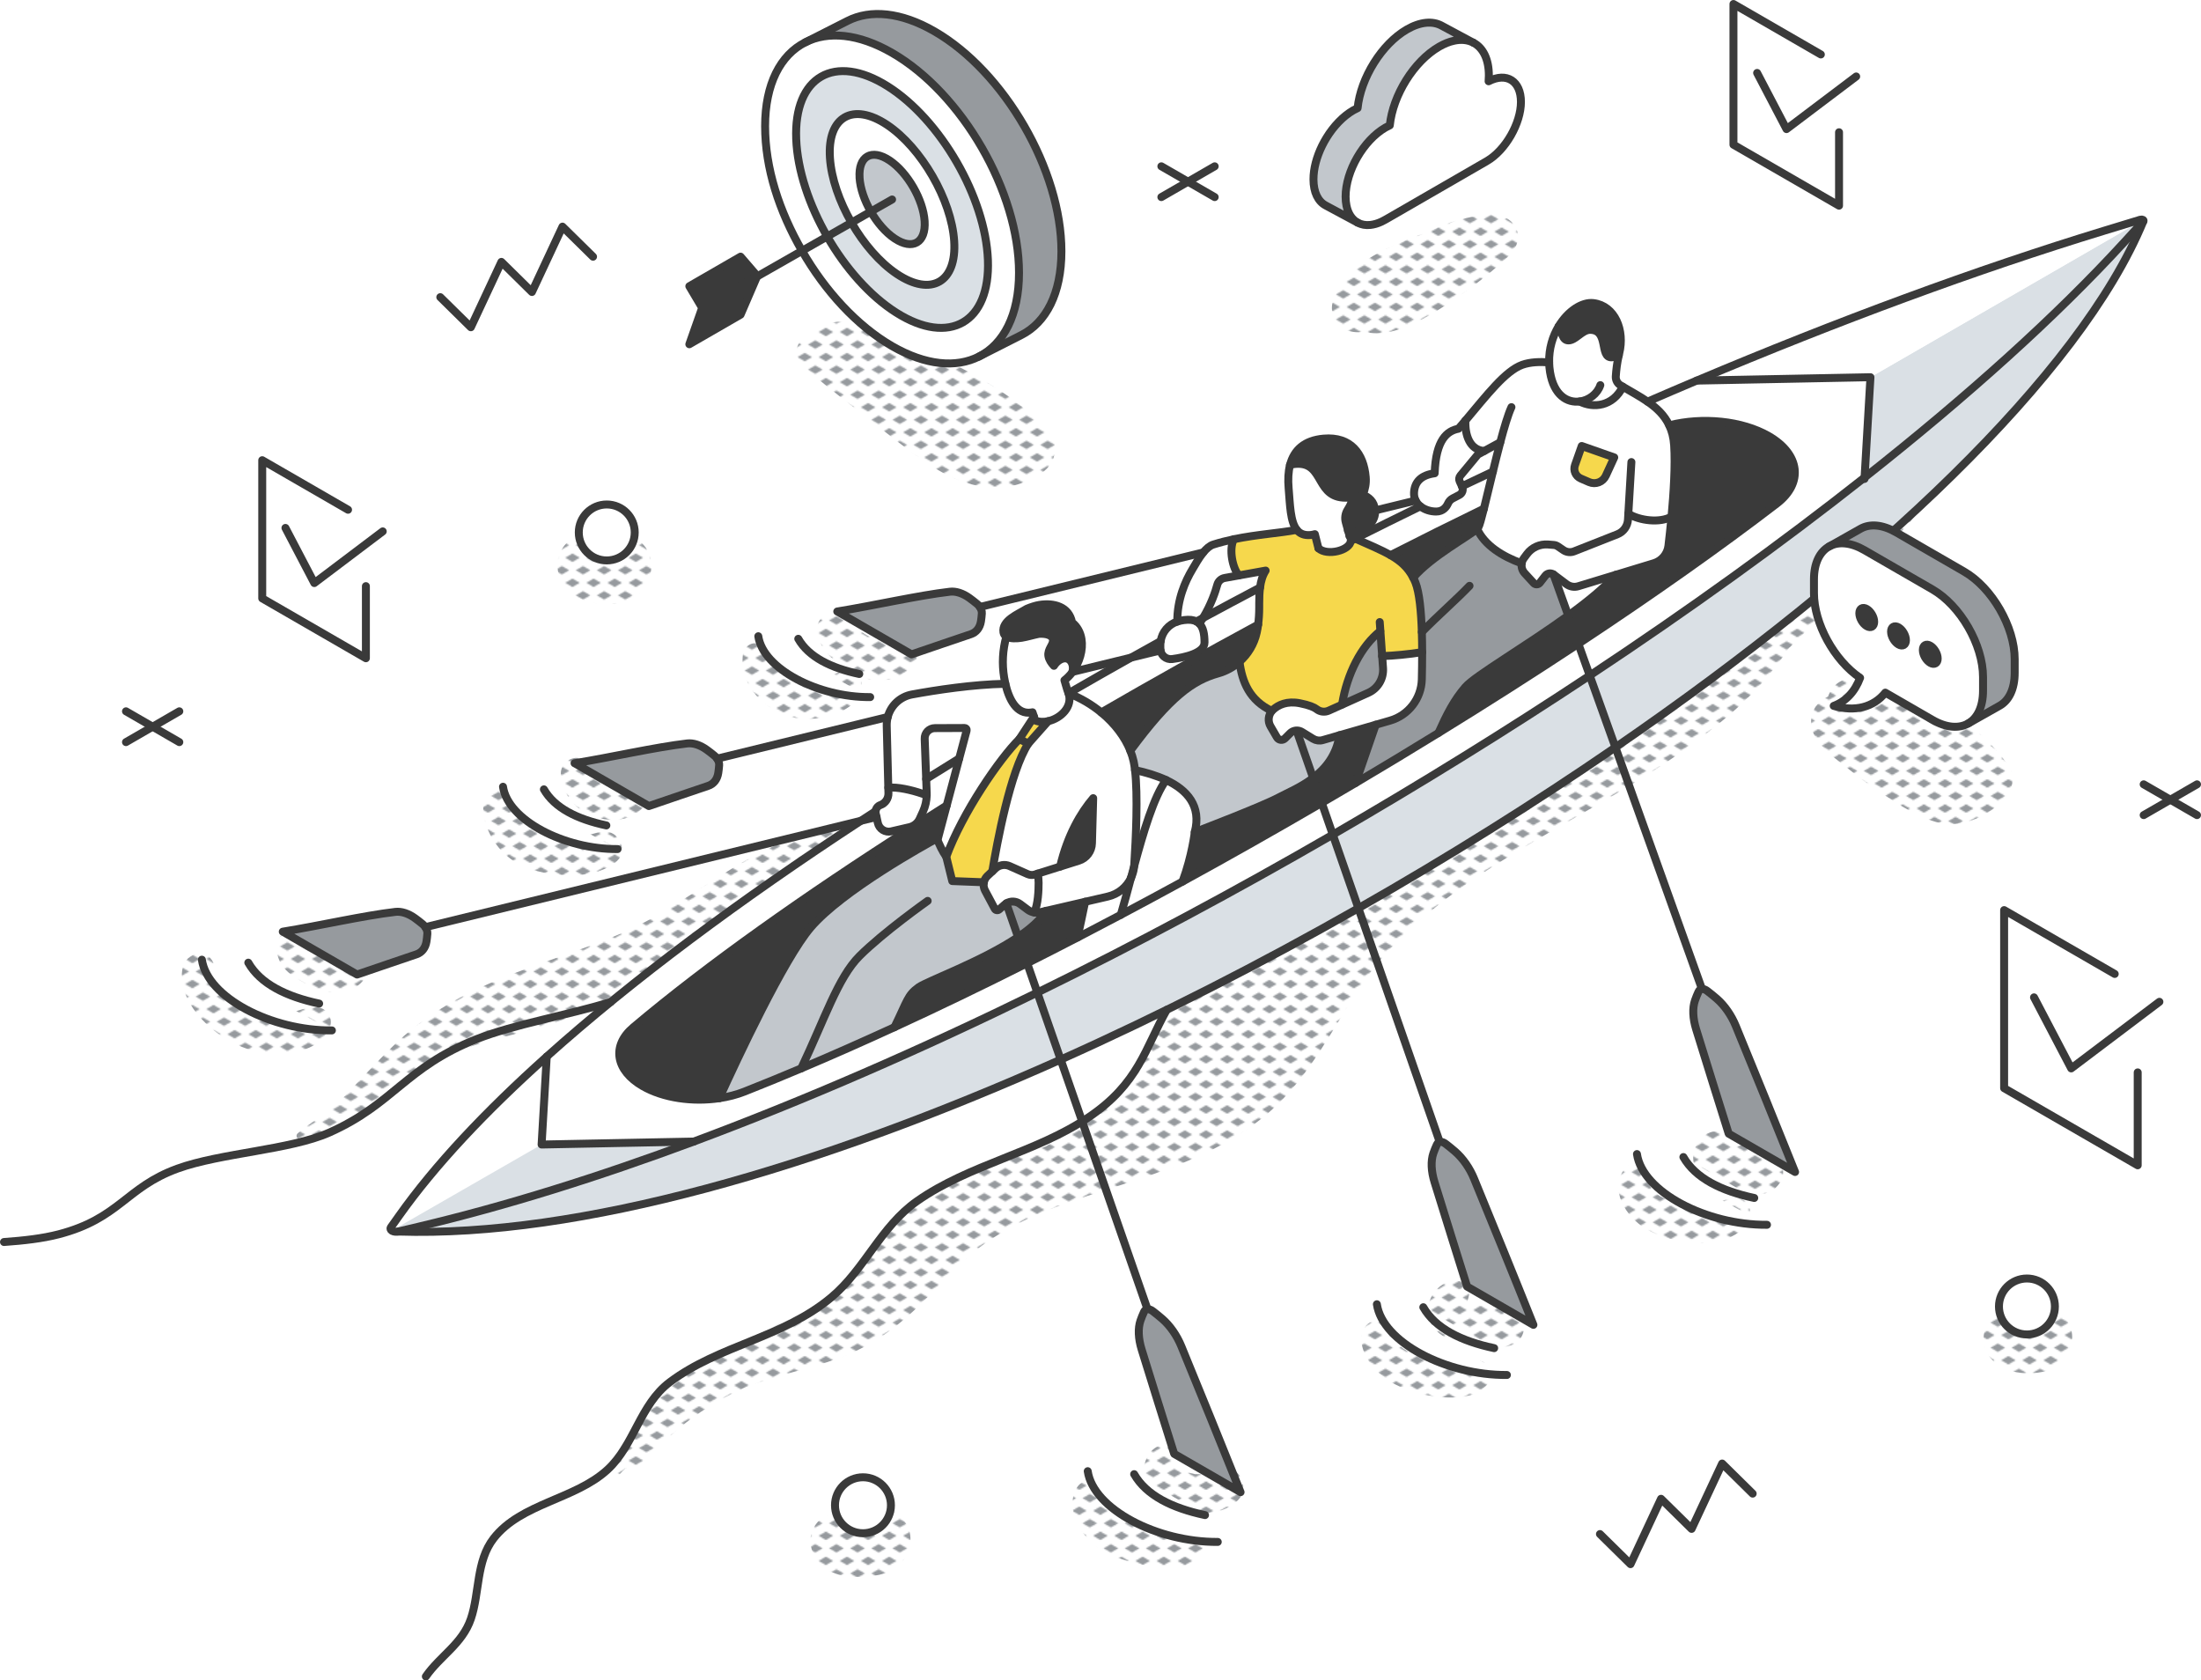 <?xml version="1.0" encoding="UTF-8"?>
<svg id="Layer_2" data-name="Layer 2" xmlns="http://www.w3.org/2000/svg" xmlns:xlink="http://www.w3.org/1999/xlink" viewBox="0 0 767.14 585.62">
  <defs>
    <style>
      .cls-1, .cls-2 {
        fill: none;
      }

      .cls-3 {
        fill: #c2c7cc;
      }

      .cls-4 {
        fill: #969a9e;
      }

      .cls-5, .cls-6 {
        fill: #fff;
      }

      .cls-5, .cls-2 {
        stroke: #3a3a3a;
        stroke-linecap: round;
        stroke-linejoin: round;
        stroke-width: 2.77px;
      }

      .cls-7 {
        fill: #3a3a3a;
      }

      .cls-8 {
        fill: #f6d84c;
      }

      .cls-9 {
        fill: #dae0e5;
      }

      .cls-10 {
        fill: url(#New_Pattern);
      }

      .cls-11 {
        clip-path: url(#clippath);
      }
    </style>
    <clipPath id="clippath">
      <rect class="cls-1" x="0" width="16" height="19"/>
    </clipPath>
    <pattern id="New_Pattern" data-name="New Pattern" x="0" y="0" width="16" height="19" patternTransform="translate(-7579.97 -3616.26) scale(.46)" patternUnits="userSpaceOnUse" viewBox="0 0 16 19">
      <g>
        <rect class="cls-1" x="0" width="16" height="19"/>
        <g class="cls-11">
          <polygon class="cls-4" points="16 22.18 10.5 19 16 15.82 21.5 19 16 22.18"/>
          <polygon class="cls-4" points="0 22.18 -5.5 19 0 15.82 5.5 19 0 22.18"/>
          <polygon class="cls-4" points="8 12.68 2.5 9.5 8 6.32 13.5 9.5 8 12.68"/>
          <polygon class="cls-4" points="16 3.18 10.5 0 16 -3.18 21.5 0 16 3.18"/>
          <polygon class="cls-4" points="0 3.18 -5.5 0 0 -3.18 5.5 0 0 3.18"/>
        </g>
      </g>
    </pattern>
  </defs>
  <g id="lineart">
    <g>
      <path class="cls-10" d="M315,299.93c-5.22,1.24-10.71,1.26-16.03,1.9-3.9.47-9.31,1.53-13.69,2.83-1.5.45-2.96.94-4.4,1.48.53,1.42.29,3.48-.96,4.5-3.21,2.63-6.91,3.74-10.64,5.43-2.05.93-4.07,1.9-6.07,2.92,1.36,3.13-.11,6.32-2.75,8.32-4.21,3.21-9.01,5.62-13.75,8.01-4.76,2.4-9.6,4.66-14.52,6.73-16.88,7.11-34.45,13.27-52.11,18.15-8.55,2.37-17.24,4.17-25.12,8.38-6.45,3.45-12.43,7.67-18.41,11.86-4.22,3.73-8.5,7.3-13.26,10.44-5.56,3.67-12.2,7.25-19.06,6.15-.88-.14-1.16-1.44-.53-2,2.92-2.57,6.27-4.53,9.33-6.94,2.99-2.36,5.85-4.76,8.47-7.53,5.6-5.9,11.18-11.95,17.1-17.53,11.64-10.97,25.48-17.98,40.28-23.7,7.22-2.79,14.56-5.28,21.84-7.92,3.64-1.32,7.27-2.67,10.87-4.09,3.46-1.36,5.85-2.37,9.59-4.17,14.38-6.92,26.95-16.92,40.96-24.5,7.41-4.01,15.27-7.39,23.48-9.31,4.67-1.09,9.44-1.76,14.2-2.31,4.38-.5,8.9-1.16,13.29-.78,3.55.31,6.3,2.44,6.85,6.04.49,3.29-1.65,6.85-4.99,7.65ZM317.14,534.33c-1.29-6.59-8.87-9.97-15.12-9.46-2.35.19-4.19,1.39-5.27,3.03-.41,0-.82,0-1.23.05-1.01.13-1.98.38-2.86.78-.01,0-.02-.01-.04-.02-.3-.04-2.49-.68-2.7-.68-1.2,0-2.33.43-3.34,1.05-1.6.98-2.72,2.66-3.42,4.36-1.47,3.59-.5,7.52,1.83,10.51,4.48,5.73,12.02,6.11,18.71,5.33,3.71-.44,7.36-1.5,10.06-4.24,2.76-2.8,4.12-6.85,3.37-10.72ZM719.8,459.22c-5.27-6.68-14.78-6.03-21.28-1.64-1,.12-2.02.47-3,1.08-3.51,2.18-4.96,6.89-3.76,10.78,2.57,8.26,12.48,10.18,19.95,8.69,8.57-1.72,13.91-11.52,8.09-18.89ZM225.28,203.74c-2.19,3.84-6.37,5.96-10.6,6.57-7.93,1.14-17.64-1.7-19.99-10.33-1.04-3.81.08-8.18,2.99-10.89,1.84-1.71,4.34-2.53,6.66-2.24,6.74-3.2,17.28-1.68,21.08,4.52,2.32,3.78,2.01,8.6-.14,12.37ZM363.52,148.06c-12.28-11.92-27.72-20.08-43.33-26.7-4.31-1.83-8.65-3.58-13.02-5.27-3.49-1.35-7.05-3.07-10.75-3.72-4.97-.87-10.47.19-13.24,4.75-4.44-.01-7.64,5.2-4.04,9.26,3.35,3.79,7.31,6.77,11.24,9.94,3.8,3.06,7.68,6.02,11.53,9.01,7.63,5.94,15.18,12.22,23.34,17.42,7.37,4.7,16.07,7.99,24.93,6.96,5.16-.6,9.81-2.34,13.86-5.64,2.28-1.86,3.58-4.52,3.72-7.47.15-3.29-1.98-6.36-4.22-8.54ZM520.47,74.77c-3.23-.13-6.72.61-9.86,1.32-3.15.71-6.18,1.76-9.16,3.01-1.38.58-2.74,1.22-4.08,1.9-5.01,1.65-9.95,3.58-14.65,5.95-5.3,2.68-10.82,6.01-14.04,11.16-.41.66-.78,1.36-1.09,2.1-.78.63-1.47,1.39-2.03,2.34-2.34,3.91-1.64,9.2,2.38,11.73,2.34,1.47,4.89,1.74,7.47,1.34,6.21,1.53,12.59-.55,18.15-3.29,5.3-2.61,10.36-5.87,15.19-9.25,5.14-3.6,10.1-7.5,14.78-11.69,2.7-2.42,5.47-4.83,5.54-8.76.1-4.81-4.26-7.67-8.6-7.85ZM699.63,266.29c-2.08-2.93-4.51-5.67-7.06-8.19-4.91-4.86-10.57-9.11-16.61-12.46-6.05-3.35-12.64-5.98-19.38-7.55-3.4-.8-7.18-1.68-10.68-1.68-4.54,0-7.51,2.75-8.75,6.36-1.88.71-3.56,2.14-4.59,3.92-2.54,4.38-1.13,9.16,1.92,12.83,2.21,2.67,5.22,4.8,7.91,6.97,3.32,2.67,6.68,5.31,10.19,7.73,6.42,4.43,13.28,9.15,20.68,11.77,8.68,3.08,16.73-.19,23.58-5.59,4.37-3.45,6.28-9.21,2.8-14.1ZM425.07,511.74c-.72.22-1.4.5-2.1.79.11-.05-1.68.66-1.38.57-.35.12-.69.23-1.05.33-.1.03-.8.17-1.14.25-.33.01-1.2.09-1.18.09-.47,0-.93-.01-1.4-.03-.2,0-.33,0-.41-.01.03,0,0-.03-.21-.08-.57-.13-1.14-.24-1.7-.41-.35-.1-.71-.22-1.05-.35,0-.03-.77-.42-.87-.48-.93-.54-.95-.52-1.81-1.43-.38-.41-.71-.75-.83-1.02-.01.08-.03.15-.03.15,0-.03,0-.09.02-.17-.06-.15-.06-.28.05-.39,0,0,0,.02,0,.06.08-.41.18-.95.22-1.12.43-2.57-1.15-4.82-3.86-4.95-4.57-.21-7.61,4.55-7.62,8.7,0,5.2,3.65,9.23,7.82,11.84,6.98,4.38,18.79,4.95,24.95-1.28,4.56-4.62-.01-13.01-6.45-11.08ZM526.08,455.51c-4.9-.72-10.04-.28-14.87-1.38.86-2.3,1.89-5.93-.99-7.19-4.11-1.79-8.69.61-10.92,4.29-2.42,4-2.06,9.06,1.27,12.46,2.64,2.7,6.12,3.76,9.72,4.38,4.39.76,9.45,1.81,13.91,1.33,3.5-.37,6.5-2.4,6.95-6.13.37-3.13-1.54-7.24-5.07-7.76ZM620.49,404.8c-1.28-2.19-3.31-3.17-5.67-3.5-.02-.01-.04-.02-.06-.04-.87-.63-2.01-1.06-3.01-1.42-2.13-.77-4.46-.8-6.69-.63-.34.03-.68.04-1.01.06-.36-2.74-2.32-4.9-5.5-5.01-5.01-.17-8.46,4.64-8.4,9.3.06,4.92,4.09,8.7,8.61,9.92,1.68.45,3.45.61,5.18.61.87,0,1.74-.06,2.61-.03.2,0,.36,0,.49,0,.48.3,1.23.79,1.28.82,1.39.75,2.81,1.19,4.39,1.26,3.4.14,5.82-1.28,7.78-4.08,1.45-2.06,1.22-5.19,0-7.28ZM418.85,536.21c-1.27-2.89-4.19-4.23-7.26-3.56-3.37.73-6.25.72-9.33.22-3.73-.61-7.86-1.3-11.14-2.99-2.88-1.48-4.91-3.52-6.07-6.11-.72-1.61-1.03-3.74-2.02-5.44-.3-.4-.61-.8-.93-1.19-.89-.65-1.06-.79-.5-.43-.82-.55-1.39-.83-2.36-.7-.29.06-1.2.26-1.38.33-.65.25-1.25.61-1.74,1.11-.89.89-1.52,2.29-1.87,3.47-.76,2.57-.52,5.41.37,7.9,1.89,5.26,5.67,9.36,10.55,12.02,4.54,2.48,9.64,3.83,14.69,4.79,5.27,1,11.89,1.75,16.47-1.72,2.44-1.85,3.85-4.65,2.52-7.69ZM517.45,474.92c-.76-.43-1.47-.68-2.23-.84-1.87-.76-3.67-.47-5.74-.26-1.9.2-3.79.25-5.7.22-3.37-.05-6.26-.52-9.52-1.61-2.46-.82-4.79-1.88-6.74-3.74-1.14-1.08-1.7-1.68-2.42-3.08-.59-1.15-1.25-3-2.56-4.1-1.81-1.51-4.12-1.63-5.93,0-3.84,3.46-1.81,9.68.73,13.3,2.6,3.71,6.47,6.61,10.59,8.44,4.68,2.08,9.52,3.27,14.63,3.66,4.55.35,11.38.17,14.77-3.38.73-.58,1.34-1.23,1.83-2.14,1.2-2.24.6-5.19-1.7-6.5ZM606.61,417.83c-1.1-.34-2.23-.38-3.35-.04-.94.29.71-.08-.19.16-.62.17-1.31.08-1.92.25.09-.03-1.45.58-1.49.61-.2.07-.4.14-.6.21-.83.29-1.65.56-2.51.76-.32.07-.65.13-.98.2.97-.2-.1.03-.27.05-.79.09-1.58.15-2.38.17-1.33.04-3.57-.08-4.31-.18-2.86-.37-7.22-1.49-10.08-3.18-3.24-1.91-4-4.59-5.08-7.96-.86-2.69-4.94-4.5-7.01-1.85-5.88,7.5.29,17.09,7.23,21.2,6.14,3.63,14.54,5.43,21.64,4.77,3.72-.34,7.54-1.28,10.62-3.48,3.54-2.53,6.59-9.86.68-11.71ZM127.68,339.63c2.24-4.57-2.03-9.01-6.51-7.99-.38.03-.77.09-1.12.18-.1.03-2.32.8-1.11.42-.49.16-.98.32-1.48.46-.08.02-.48.09-.71.13-.26-.05-1.07-.12-1.3-.18-.97-.23-1.89-.6-2.8-1.01-1.37-.63-3.78-1.91-4.47-2.38-.56-.38-1.14-.81-1.66-1.26.38.3-.47-.67-.25-.3-.21-.36-.91-1.59-1.56-2.11-1.62-1.29-3.35-1.61-5.24-.68-4.02,1.99-3.45,7.42-1.65,10.71,1.76,3.21,5.29,5.28,8.39,7.03,3.46,1.95,7.41,3.45,11.44,3.19,2.01-.13,3.93-.57,5.72-1.51.84-.44,1.64-1.01,2.32-1.67.55-.48,1.02-1.04,1.41-1.68.63-1.4.81-1.85.57-1.38ZM110.12,351.03c-1.8,0-4,.42-6.05,1.1-.95.32-1.88.65-2.86.89-.36.09-.73.18-1.1.25.04,0-1.75.29-1.35.25-3.93.49-6.68.11-10.46-1.41-.06-.03-.13-.06-.25-.11-.57-.26-1.13-.54-1.68-.84-1.1-.6-2.17-1.26-3.19-1.99-1.14-.81-2.74-2.3-4.03-3.7-1.47-1.59-2.48-2.78-3.43-4.84-.71-1.56-.55-4.1-1.88-6.06-1.57-2.31-4.11-2.91-6.61-1.73-5.37,2.52-4.14,10.15-2.23,14.49,1.74,3.95,4.63,7.45,7.84,10.31,6.74,6,15.44,9.9,24.59,9.61,4.52-.14,9.63-1.18,13.38-3.84.63-.45,1.29-.94,1.83-1.51.84-.87.94-1.8,1.62-2.77-.04.06-.2.78.18.06.38-.74.7-1.39.82-2.23.42-3.14-1.91-5.94-5.15-5.94ZM219.74,270.81c-1.3.09-2.56.3-3.82.63-.47.16-.94.29-1.43.39.62-.04.5-.03-.36.03-.33.02-2.36-.12-1.99,0-.37-.09-.74-.19-1.11-.31-.09-.05-.21-.1-.35-.18-.32-.17-.63-.36-.93-.56-.06-.06-.22-.21-.49-.44-.19-.19-1.76-1.73-1.32-1.23-1.83-2.1-2.68-3.89-5.55-4.79-3.33-1.05-7,1.81-6.91,5.26.17,6.21,4.26,11.8,9.86,14.31,6.63,2.98,15.26,2.66,19.8-3.68,2.7-3.78-.88-9.74-5.41-9.42ZM216.8,295.86c-.35-3.68-3.05-6.5-6.93-6.01-2.25.29-4.49,1.23-6.73,1.71-1.31.28-3.73.31-5.67.28-2.16-.04-4.35-.19-6.43-.61-3.88-.78-6.67-2.29-8.82-5.03-2.38-3.03-2.59-7.39-5.54-10.28-1.58-1.55-4.46-1.72-6.02,0-3.79,4.17-2.1,10.51.21,15.01,2.23,4.37,6.02,8.26,10.43,10.44,5.08,2.51,10.93,3.51,16.56,3.7,5.58.2,11.22-.84,15.91-3.92,1.69-1.11,3.24-3.11,3.03-5.28ZM310.37,221.66c.16-.06.07.01-.28.14-.01,0-.03.01-.04.02.01,0,.02-.01.04-.02-.03,0-.05.02-.08.03-.49.16-.96.33-1.47.47-.41.11-.82.18-1.23.27-.07.02-.33.06-.55.09-.39-.08-2.07-.17-1.32.03-.32-.07-.65-.16-.97-.22-.2-.06-.4-.13-.61-.19.39.21.37.21-.06-.01-1.74-.77-3.67-2.1-4.61-2.97-.76-.7-1.51-1.41-2.3-2.09-.59-.51-1.2-1.01-1.81-1.49-.02-.01-.03-.02-.05-.04-1.85-2.62-5.82-3.1-8.3-.73-6.31,6.03,3.21,15.61,8.95,19.05-.15,0-.3.02-.45.04-.42.06-.83.15-1.24.25-1.64-.09-3.14.51-4.9,1.36-1.25.6-2.18,1-3.89,1.46-2.31.62-5.04.74-7.28.14-2.28-.61-4.29-1.85-6.01-3.48-1.89-1.79-3.54-3.86-4.57-6.59-1.75-4.64-7.88-3.72-8.43,1.14-1.08,9.69,6.05,17.62,14.66,20.86,4.44,1.67,9.43,1.71,14.01.66,4.12-.94,11.59-3.84,12.03-8.83.28-.62.54-1.24.67-1.91.26-1.27.05-2.36-.49-3.22,6.3,2.15,13.58,1.59,18.24-3.71,4.81-5.47-1.02-13.73-7.66-10.51ZM674.84,162.88c-4.06,2.35-8.11,4.2-11.8,7.19-3.51,2.84-6.73,6.01-10.01,9.12-6.65,6.32-13.18,12.75-19.74,19.17-4.07,3.98-8.13,8.12-12.25,12.23-.4.09-.8.24-1.18.45-1.72.98-4,1.81-5.38,3.23-1.28,1.32-2.37,2.95-3.53,4.38-1.94,2.39-3.97,4.69-6.03,6.97-2.27,1.9-4.57,3.72-6.92,5.43-2.42,1.76-4.96,3.35-7.45,5-.4-3.65-5.27-5.99-8.6-4.13-5.43,3.03-9.53,7.58-13.99,11.86-4.13,3.97-8.44,7.75-12.86,11.4-1.06.87-2.13,1.74-3.2,2.59-.59.47-1.17.93-1.76,1.39,0,0-.82.64-1.09.85-2.3,1.77-4.63,3.5-6.97,5.21-4.67,3.4-9.41,6.7-14.19,9.94-19.17,13-38.98,25.1-57.36,39.24-2.77,2.13-5.52,4.31-8.22,6.53-.59-5.02-7.44-8.92-11.51-4.26-4.16,4.76-8.74,9.07-13.33,13.37-1.45-.86-3.17-1.18-4.88-.61-15.65,5.26-23.17,19.77-30.32,33.47-3.51,6.74-7.11,12.74-12.4,18.04-2.34,2.35-4.82,4.41-7.54,6.3-3.03,2.11-6.85,3.75-8.65,7.08-3.09,1.64-6.14,3.36-9.11,5.19-2.36.86-4.72,1.71-7.08,2.56-12.84,4.61-25.85,9.35-37.28,16.93-5.43,3.6-10.84,7.69-15.18,12.58-2.2,2.48-4.31,5.1-6.11,7.88-1.6,2.47-2.46,4.81-2.96,7.53-2.84,2.1-5.74,4.12-8.52,6.29-1.85,1.45-3.84,2.68-5.36,4.29-.4-.06-.79-.04-1.19.07-.88.07-1.82.3-2.68.5-2.05.48-3.79,1.5-5.62,2.52-1.75.97-3.48,2.14-5.3,2.99-1.99.93-4.09,1.65-6.1,2.55-6.9,3.1-13.7,7.27-19.93,11.55-1.58,1.08-3.1,2.21-4.58,3.39-5.17,3.96-9.92,8.48-14.1,13.57-1.5,1.83-3.02,3.68-4.35,5.64-1.31,1.94-1.96,4.35-2.68,6.56-.22.68-.2,1.38,0,2.03-.38,1.08-.8,2.11-1.5,3.16-.81,1.21,1.08,2.7,2.03,1.57.6-.72,1.28-1.36,1.99-1.97,1.05.44,2.24.43,3.27-.34,1.88-1.41,3.93-2.64,5.6-4.3,1.61-1.6,3.12-3.28,4.78-4.83,3.14-2.96,6.52-5.91,9.73-8.22,3.57-2.58,7.31-4.94,11.19-7.02,1.89-1.01,3.82-1.97,5.78-2.85.37-.17.73-.33,1.1-.49.17-.07.86-.35,1-.41,1.17-.46,2.35-.91,3.53-1.32,9.17-3.22,18.73-5.14,27.87-8.43,9.81-3.52,18.2-9,25.85-16.04,6.59-6.07,12.47-12.87,19.11-18.89.85-.77,1.71-1.53,2.59-2.27.49-.41.99-.81,1.48-1.22.07-.05.21-.17.34-.27,1.57-1.18,3.17-2.31,4.82-3.37,3.46-2.24,7.08-4.24,10.78-6.04,1.76-.86,3.55-1.64,5.34-2.44.04-.02.07-.03.1-.05.51-.21,1.02-.42,1.53-.63,1.07-.43,2.15-.86,3.24-1.27,3.81-1.46,7.67-2.8,11.54-4.09,7.87-2.63,15.82-5.05,23.64-7.82,16.2-5.73,32.19-13.06,44.36-25.54,6.93-7.1,12.43-15.48,17.62-23.89,2.51-4.07,4.98-8.18,7.57-12.2,1.15-1.78,2.32-3.55,3.54-5.29.68-.98,1.38-1.95,2.08-2.9.27-.36.54-.72.81-1.08.09-.12.21-.27.34-.44,4.67-5.88,9.9-11.3,15.49-16.3,2.84-2.54,5.78-4.97,8.78-7.33,0,0,0,0,0,0,.32-.24.64-.49.96-.73.77-.58,1.54-1.15,2.31-1.72,1.64-1.2,3.29-2.38,4.96-3.54,12.64-8.79,26.05-16.39,39.38-24.06,13.23-7.62,26.47-15.31,38.81-24.33,12.66-9.26,25.03-19.79,33.66-33.05.15-.23.31-.48.48-.72,11.94-11.52,23.44-23.64,34.67-35.82,3.48-3.77,7.07-7.47,10.31-11.45,1.69-2.07,3.53-4.18,4.81-6.53,1.31-2.4,2.35-4.89,3.66-7.29.71-1.29-.72-2.79-2.03-2.03Z"/>
      <g>
        <g>
          <path class="cls-6" d="M188.77,398.87l-52.23,30.02c-.46-.31-.59-.76-.31-1.15l2.87-4.04c12.43-17.53,29.95-36.2,51.47-55.48l-1.8,30.64Z"/>
          <path class="cls-9" d="M138.76,429.2c-.72.17-1.56.07-2.11-.24-.04-.02-.07-.05-.11-.07l52.23-30.02,53.08-1.04c-33.39,12.42-65.72,22.54-96.09,29.71l-7,1.66Z"/>
          <path class="cls-6" d="M317.01,288.26c.58-.13,1.13-.37,1.62-.69l.14.22c-38.17,24.35-72.24,48.46-98.06,70.25-7.58,6.4-6.18,15,3.3,20.48,7.15,4.13,17.36,5.6,26.7,4.2,3.06-.45,6.03-1.22,8.77-2.3,6.48-2.56,13.08-5.26,19.78-8.09,10.6-4.48,21.46-9.28,32.49-14.35,15.14-6.96,30.63-14.43,46.26-22.3l3.55,10.23c-40.39,19.79-80.77,37.42-119.71,51.92h0l-53.08,1.04,1.8-30.64h0c29.78-26.68,67.23-54.54,109.49-82.17l5.44-1.33.46,2.07c.22,1.01.84,1.9,1.72,2.45.88.55,1.94.73,2.95.5l6.39-1.48Z"/>
          <path class="cls-9" d="M241.85,397.83c38.94-14.49,79.32-32.13,119.71-51.92l8.12,23.36c-84.78,37.91-167.96,61.97-230.93,59.93l7-1.66c30.37-7.18,62.7-17.29,96.09-29.71h0Z"/>
          <path class="cls-9" d="M746.9,76.63c.23.13.28.33.13.5l-6.6,7.21c-23.6,25.78-54.55,53.66-90.56,82.08l2.05-34.96,94.98-54.83Z"/>
          <path class="cls-9" d="M649.88,166.42c36.01-28.42,66.95-56.31,90.56-82.08l6.6-7.21c-22.01,53.36-93.79,121.35-183.99,183.33l-8.96-25.02c34.42-22.8,66.75-46.08,95.79-69.01Z"/>
          <path class="cls-6" d="M746.9,76.63l-94.98,54.83-60.55,1.18c49.24-20.79,97.54-38.66,142.18-52.28l12.49-3.81c.29-.09.64-.06.87.07Z"/>
          <path class="cls-6" d="M651.93,131.46l-2.05,34.96c-29.04,22.94-61.37,46.21-95.79,69.01l-3.96-11.07c25.85-17.08,49.34-33.65,69.17-48.87,9.33-7.16,8.12-17.2-2.85-23.54-9.26-5.35-23.09-6.69-34.65-3.73-1.67-3.55-4.4-6.08-7.54-8.25,5.71-2.48,11.42-4.93,17.11-7.33h0l60.55-1.18Z"/>
          <path class="cls-4" d="M625.64,408.43l-23.13-13.35c-3.8-12.05-7.3-23.33-11.35-36.39-1.16-3.76-1.33-7.36-.4-10.04.35-1.02.77-2.03,1.24-3.05.52-1.13,1.78-1.23,3.05-.24,1.17.89,2.26,1.78,3.31,2.69,2.74,2.38,5.11,5.81,6.64,9.54,7.41,18.09,13.4,32.73,20.65,50.85Z"/>
          <path class="cls-7" d="M616.44,151.95c10.98,6.34,12.19,16.38,2.85,23.54-19.83,15.22-43.33,31.79-69.17,48.87l-3.52-9.83c6.65-4.83,12.71-9.74,16.59-14.21l13.26-4.04c2.75-.84,4.74-3.22,5.08-6.07.31-2.64.71-6.19,1.08-10.15.75-8.08,1.37-17.85.91-24.9-.18-2.7-.79-4.98-1.72-6.94,11.55-2.95,25.38-1.62,34.65,3.73Z"/>
          <path class="cls-6" d="M522.91,154.13h0l-5.58,3.04h0c-5.05-.33-6.78-5.61-6.56-10.62,7.43-8.83,13.88-17.29,19.81-19.42,2.81-1.01,6.27-1.09,9.37-.85h0c.02,1.11.13,2.24.31,3.39,1.34,8.17,6.07,10.79,10.33,10.24,4.71,2.4,11.56,1.83,15.04-5.16,2.92,1.74,5.93,3.34,8.64,5.21,3.14,2.17,5.87,4.7,7.54,8.25.93,1.97,1.54,4.24,1.72,6.94.46,7.06-.16,16.82-.91,24.9-4.13,2.31-11.1,1.38-15.05-1l-.12,2.02c-.13,2.28-1.58,4.27-3.7,5.11l-15.09,5.95c-1.22.48-2.6.33-3.68-.4l-1.93-1.31c-.44-.29-.95-.47-1.47-.52l-2-.16c-2.85-.22-5.62,1.03-7.33,3.32l-1.07,1.44c-.41.55-.66,1.17-.77,1.81h0c-6.75-2.41-13-6.35-15.56-12.02.2-.19.35-.35.43-.48.4-.67,1.08-3.12,1.94-6.55.9-3.56,1.98-8.16,3.13-12.92.83-3.44,1.71-6.96,2.58-10.23ZM559.7,165.78l2.93-6.37-11.33-3.98-2.36,6.68c-.65,1.84.23,3.87,2.03,4.65l2.91,1.26c2.23.96,4.81-.03,5.82-2.24Z"/>
          <path class="cls-6" d="M582.6,180.06c-.37,3.96-.77,7.51-1.08,10.15-.34,2.85-2.33,5.23-5.08,6.07l-13.26,4.04-13.06,3.98c-1.42.44-2.96.16-4.15-.73l-4.44-3.33s-.05-.04-.08-.05h0c-.91-.62-2.15-.44-2.83.44l-1.94,2.49c-.25.32-.63.52-1.04.53-.41.02-.8-.15-1.08-.45l-3.15-3.43c-.88-.96-1.23-2.23-1.03-3.44.1-.64.36-1.26.77-1.81l1.07-1.44c1.71-2.29,4.47-3.54,7.33-3.32l2,.16c.53.04,1.03.22,1.47.52l1.93,1.31c1.08.73,2.47.88,3.68.4l15.09-5.95c2.13-.84,3.57-2.83,3.7-5.11l.12-2.02c3.95,2.38,10.92,3.3,15.05,1Z"/>
          <path class="cls-6" d="M550.58,139.92c-4.26.55-8.99-2.07-10.33-10.24-.19-1.16-.29-2.29-.31-3.39-.11-4.8,1.23-9.12,3.3-12.55,1.29,1.94,1.19,4.89,3.45,4.89,2.48,0,4.75-3.68,7.53-3.68,6.6,0,3.22,9.58,7.42,9.58.3,0,1.24-.18,2.57-.69-.61,2.62-.9,5.15-1.04,7.34-.07,1.24.55,2.42,1.61,3.07.28.17.55.33.83.5-3.48,6.99-10.32,7.55-15.04,5.16Z"/>
          <path class="cls-7" d="M555.41,105.63c7.49.94,10.97,9.49,8.96,17.52-.06.23-.12.47-.16.7-1.32.5-2.27.69-2.57.69-4.2,0-.82-9.58-7.42-9.58-2.78,0-5.05,3.68-7.53,3.68-2.26,0-2.16-2.95-3.45-4.89,3.24-5.39,8.23-8.6,12.17-8.11Z"/>
          <path class="cls-6" d="M550.13,204.3l13.06-3.98c-3.88,4.46-9.94,9.38-16.59,14.21l-5.14-14.33s.05.03.08.05l4.44,3.33c1.19.89,2.74,1.16,4.15.73Z"/>
          <path class="cls-9" d="M554.08,235.43l8.96,25.02c-28.37,19.5-58.56,38.4-89.59,56.06l-8.91-25.63c30.83-17.84,60.91-36.48,89.54-55.45Z"/>
          <path class="cls-8" d="M562.63,159.41l-2.93,6.37c-1.01,2.2-3.6,3.2-5.82,2.24l-2.91-1.26c-1.8-.78-2.68-2.81-2.03-4.65l2.36-6.68,11.33,3.98Z"/>
          <path class="cls-6" d="M550.12,224.36l3.96,11.07c-28.63,18.97-58.71,37.61-89.54,55.45l-3.85-11.08c3.95-2.31,7.88-4.62,11.79-6.93,9.77-5.79,19.41-11.61,28.88-17.44,16.92-10.41,33.26-20.83,48.77-31.07Z"/>
          <path class="cls-7" d="M546.6,214.53l3.52,9.83c-15.5,10.24-31.85,20.66-48.77,31.07,2.88-6.41,5.44-11.48,9.41-16.04,3.39-3.9,21.08-14.17,35.84-24.87Z"/>
          <path class="cls-4" d="M495.56,220.26c-.23-7.16-.85-13.8-2.22-17.23-.24-.61-.5-1.18-.78-1.72,6.38-7.47,19.54-14.48,22.27-17,2.56,5.67,8.8,9.62,15.56,12.02h0c-.2,1.21.15,2.48,1.03,3.44l3.15,3.43c.28.3.67.46,1.08.45.4-.02.79-.21,1.04-.53l1.94-2.49c.69-.87,1.92-1.06,2.83-.44h0s5.14,14.34,5.14,14.34c-14.75,10.7-32.44,20.97-35.84,24.87-3.97,4.56-6.53,9.63-9.41,16.04-9.46,5.83-19.11,11.65-28.88,17.44l7.01-20.31,4.99-1.45c6.42-1.85,10.9-7.67,11.07-14.34.07-2.91.13-6.16.12-9.49,0-2.33-.04-4.71-.11-7.02Z"/>
          <path class="cls-4" d="M534.46,461.7l-23.13-13.35c-3.8-12.05-7.3-23.33-11.35-36.39-1.17-3.76-1.33-7.36-.41-10.04.35-1.02.77-2.02,1.24-3.05.52-1.13,1.77-1.23,3.05-.24,1.17.9,2.26,1.78,3.31,2.69,2.74,2.39,5.11,5.81,6.63,9.54,7.41,18.1,13.41,32.73,20.65,50.85Z"/>
          <path class="cls-6" d="M520.33,164.36c-1.16,4.76-2.24,9.36-3.13,12.92-10.69,5.19-21.57,10.6-32.55,16.19h0c-3.28-1.89-7.35-3.54-12.3-5.77,7.53-3.8,15.11-7.54,22.7-11.24,1.49,1.2,3.54,1.82,5.49,1.82,2.47,0,3.63-1.66,4.14-2.82.33-.76.92-1.38,1.65-1.76l2.3-1.2c1.04-.54,1.47-1.81.98-2.87l-.07-.15c3.59-1.72,7.19-3.42,10.79-5.11Z"/>
          <path class="cls-6" d="M517.32,157.17h0s-2.2,1.21-2.2,1.21l-6.11,7.37c-.47.56-.57,1.34-.26,2l.8,1.72.07.15c.49,1.06.06,2.33-.98,2.87l-2.3,1.2c-.73.38-1.32,1-1.65,1.76-.51,1.16-1.67,2.82-4.14,2.82-1.95,0-4-.63-5.49-1.82-.69-.55-1.26-1.22-1.65-2-.41-.82-.62-1.75-.56-2.81.21-3.71,2.47-6.07,7.19-6.7.41-11.76,4.38-14.78,8.29-15.53.82-.95,1.63-1.9,2.43-2.85-.22,5.01,1.51,10.29,6.56,10.61Z"/>
          <path class="cls-7" d="M517.2,177.28c-.86,3.43-1.54,5.88-1.94,6.55-.08.13-.22.3-.43.48-2.73,2.52-15.89,9.53-22.27,17-1.82-3.55-4.42-5.83-7.91-7.84h0c10.98-5.59,21.85-11,32.55-16.19Z"/>
          <path class="cls-6" d="M495.68,227.28c0,3.34-.05,6.59-.12,9.49-.18,6.68-4.65,12.49-11.07,14.34l-4.99,1.45-12.62,3.65-5.85,1.69c-1.14.33-2.36.16-3.37-.45l-3.89-2.39c-.27-.17-.56-.29-.86-.37-1.15-.32-2.41-.02-3.28.86l-1.75,1.75c-.4.39-.95.58-1.5.52-.55-.07-1.04-.4-1.32-.88l-2.24-3.84c-1-1.72-.79-3.87.47-5.36.13-.16.28-.31.44-.45,1.83-1.65,4.82-3.13,9.37-2.22,3.23.64,4.95,1.39,5.82,2.07,1.2.93,2.81,1.12,4.19.5l4.7-2.11,9.08-4.1c3.36-1.51,5.41-4.95,5.15-8.62l-.3-4.14c4.01-.12,9.33-.63,13.97-1.37Z"/>
          <path class="cls-8" d="M481.08,219.93c-6.63,5.21-11.61,14.9-13.31,25.59l-4.7,2.11c-1.38.62-2.99.43-4.19-.5-.87-.68-2.59-1.42-5.82-2.07-4.54-.91-7.53.57-9.37,2.22-.16.14-.3.29-.44.45h0c-7.74-3.64-10.32-10.02-11.25-17.1h0c2.99-2.62,5.13-6.16,6.02-10.17.2-.89.36-1.81.49-2.78.26-1.84.38-3.83.38-5.98,0-.49,0-.98,0-1.47,0-1.93.06-3.77.29-5.48.29-2.22.86-4.21,1.95-5.9l-9.32,1.68c-2.19-2.4-3.56-9.04-1.78-12.61,8.16-1.71,15.85-2.11,21.94-3.28,1.04,1.31,2.54,2,4.75,1.81.52-.04,1.04-.15,1.55-.3.44,1.63.85,3.27,1.25,4.91,3,2.78,11.04.79,11.31-2.61h0c.5-.26,1.01-.51,1.52-.76,4.95,2.23,9.02,3.88,12.3,5.78,3.49,2,6.09,4.29,7.91,7.84.28.54.54,1.12.78,1.72,1.37,3.43,1.99,10.07,2.22,17.23.07,2.32.11,4.69.11,7.02-4.64.74-9.96,1.25-13.97,1.37l-.62-8.72Z"/>
          <path class="cls-6" d="M493.4,174.45c.39.79.96,1.46,1.65,2-7.59,3.7-15.17,7.44-22.7,11.24-.64-.29-1.3-.59-1.97-.9-.18-.61-.36-1.24-.54-1.91.88.3,1.8.39,2.69.31,3.65-.32,7.02-3.49,6.73-7.29l14.13-3.45Z"/>
          <path class="cls-4" d="M482,232.8c.27,3.67-1.79,7.11-5.15,8.62l-9.08,4.1c1.71-10.68,6.68-20.37,13.31-25.59l.62,8.72.3,4.14Z"/>
          <path class="cls-7" d="M479.49,252.57l-7.01,20.31c-3.91,2.32-7.84,4.63-11.79,6.93l-3.01-8.67c4.3-3.28,8.16-7.94,9.19-14.92l12.62-3.65Z"/>
          <path class="cls-7" d="M479.27,177.9c.29,3.81-3.08,6.98-6.73,7.29-.89.08-1.81-.02-2.69-.31-.25-.9-.5-1.85-.78-2.82-.43-1.5-.19-3.12.66-4.44.76-1.18,1.22-2.25,1.49-2.93.12-.31.07-.65-.13-.91-.19-.26-.51-.4-.84-.38,0,0-.01,0-.02,0-12.16.99-8.16-12.63-18.74-11.72-.62.05-1.25.18-1.89.37,1.35-5.25,5.03-8.63,11.74-9.21,9.42-.81,13.94,5.2,14.65,13.41.19,2.2-.21,4.18-1.01,6.13,1.99.85,3.99,2.21,4.27,5.45,0,.02,0,.04,0,.06Z"/>
          <path class="cls-9" d="M464.54,290.88l8.91,25.63c-34,19.35-69.02,37.22-103.77,52.76l-8.12-23.36c34.62-16.96,69.25-35.52,102.98-55.03Z"/>
          <path class="cls-6" d="M470.39,186.8c.67.31,1.32.61,1.97.9-.51.25-1.01.5-1.52.76h0c.04-.53-.1-1.09-.48-1.67.01,0,.03.01.04.02Z"/>
          <path class="cls-6" d="M469.85,184.89c.18.67.36,1.31.54,1.91-.01,0-.03-.01-.04-.02.38.58.52,1.14.48,1.67-.27,3.4-8.31,5.39-11.31,2.61-.4-1.64-.81-3.28-1.25-4.91-.51.15-1.03.26-1.55.3-2.21.19-3.71-.5-4.75-1.81-2.28-2.87-2.34-8.7-2.84-14.49-.26-3.02-.12-5.74.48-8.09.64-.19,1.28-.32,1.89-.37,10.58-.91,6.58,12.71,18.74,11.72.01,0,.02,0,.02,0,.33-.03.65.12.84.38.2.26.24.61.13.91-.27.68-.73,1.75-1.49,2.93-.85,1.31-1.09,2.93-.66,4.44.27.96.53,1.91.78,2.82Z"/>
          <path class="cls-3" d="M461.01,257.91l5.85-1.69c-1.03,6.99-4.89,11.64-9.19,14.92l-5.23-15.04.45-1.4c.29.08.58.2.86.37l3.89,2.39c1.01.62,2.23.78,3.37.45Z"/>
          <path class="cls-6" d="M460.69,279.8l3.85,11.08c-33.73,19.51-68.36,38.07-102.98,55.03l-3.55-10.23c5.83-2.93,11.69-5.92,17.55-8.96,5.02-2.6,10.05-5.23,15.07-7.9,7.18-3.8,14.36-7.67,21.53-11.59,16.32-8.93,32.56-18.12,48.53-27.43Z"/>
          <path class="cls-7" d="M457.68,271.14l3.01,8.67c-15.97,9.31-32.21,18.5-48.53,27.43h0c3.37-9.11,4.27-17.25,4.27-17.25,0,0,23.34-8.88,29.44-12.16,2.82-1.51,7.53-3.43,11.81-6.69Z"/>
          <path class="cls-3" d="M452.44,256.1l5.23,15.04c-4.28,3.26-8.99,5.17-11.81,6.69-6.1,3.27-29.44,12.16-29.44,12.16,2.39-9.1-2.66-14.7-9.99-18.14-3.3-1.55-7.07-2.66-10.83-3.46-.13-1.12-.29-2.14-.48-3.03-.27-1.23-.65-2.48-1.15-3.73,13.95-18.92,21.84-24.47,30.57-26.93,2.82-.79,5.36-2.19,7.47-4.07h0c.93,7.09,3.52,13.46,11.25,17.11h0c-1.26,1.49-1.48,3.64-.47,5.36l2.24,3.84c.28.48.77.81,1.32.88.55.07,1.11-.12,1.5-.52l1.75-1.75c.88-.88,2.14-1.18,3.28-.86l-.45,1.4Z"/>
          <path class="cls-6" d="M439.17,204.76h0c-.23,1.71-.29,3.55-.29,5.48,0,.49,0,.98,0,1.47,0,2.15-.13,4.14-.38,5.98-18.35,9.91-36.69,20.18-54.69,30.61-3.23-2.66-7.06-4.97-11.42-6.69,7.19-4.16,14.46-8.3,21.8-12.42l10.29-2.51h0c.13.83.55,1.58,1.19,2.14.8.7,1.85,1.01,2.9.87,4.56-.61,11.24-2.11,11.24-5.77,0-3.02-.48-5.28-1.8-6.59.45-.65.86-1.3,1.25-1.94,6.59-3.56,13.22-7.11,19.9-10.62Z"/>
          <path class="cls-7" d="M438.51,217.68c-.13.97-.29,1.89-.49,2.78-.89,4.01-3.04,7.55-6.02,10.17-2.11,1.88-4.65,3.28-7.47,4.07-8.73,2.45-16.62,8.01-30.57,26.93-1.86-4.68-5.33-9.39-10.13-13.34,17.99-10.43,36.33-20.69,54.69-30.61Z"/>
          <path class="cls-4" d="M432.38,520.01l-23.13-13.35c-3.8-12.05-7.3-23.33-11.35-36.39-1.16-3.76-1.32-7.36-.4-10.04.35-1.02.77-2.02,1.24-3.05.52-1.13,1.77-1.23,3.05-.24,1.17.9,2.26,1.78,3.31,2.69,2.74,2.38,5.11,5.81,6.64,9.54,7.41,18.1,13.4,32.73,20.65,50.85Z"/>
          <path class="cls-6" d="M431.8,200.53l-4.95.89c-1.24.22-2.25,1.14-2.58,2.36-.67,2.46-2.15,6.9-5,11.6-.75.4-1.5.81-2.24,1.21h0c-1.06-.55-2.47-.73-4.32-.5-.79.1-1.52.27-2.2.47-.06.02-.12.04-.18.06h0c-.07-7.73,2.83-14.17,5.24-18.2.99-1.65,2.28-4.02,3.81-5.9,1.06-1.3,2.24-2.36,3.52-2.76,2.4-.75,4.78-1.35,7.12-1.84-1.79,3.56-.41,10.21,1.78,12.61Z"/>
          <path class="cls-6" d="M417.03,216.59c.74-.4,1.49-.81,2.24-1.21-.39.64-.8,1.3-1.25,1.94-.29-.29-.62-.53-.99-.73h0Z"/>
          <path class="cls-6" d="M418.03,217.32c1.32,1.32,1.8,3.58,1.8,6.59,0,3.66-6.68,5.16-11.24,5.77-1.05.14-2.1-.18-2.9-.87-.64-.56-1.06-1.31-1.19-2.14-.04-.2-.06-.4-.06-.61v-1.29c0-.46.04-.9.11-1.34.49-3.15,2.7-5.79,5.79-6.81.06-.02.12-.04.18-.06.68-.21,1.41-.37,2.2-.47,1.85-.23,3.27-.05,4.32.5.38.2.71.44.99.73Z"/>
          <path class="cls-6" d="M406.43,271.84c7.33,3.44,12.38,9.04,9.99,18.14,0,0-.9,8.14-4.27,17.25h0c-7.17,3.92-14.35,7.79-21.53,11.59,1.13-3.77,2.32-8.23,3.57-12.92,0,0,0-.01,0-.02.59-1.24.97-2.61,1.09-4.04,3.21-11.83,6.86-24.21,11.13-30.01Z"/>
          <path class="cls-6" d="M404.5,226.67h0l-10.29,2.51c3.43-1.93,6.87-3.85,10.34-5.76-.07.44-.11.89-.11,1.34v1.29c0,.21.02.41.06.61Z"/>
          <path class="cls-6" d="M406.43,271.84c-4.27,5.8-7.92,18.18-11.13,30.01.01-.09.02-.18.02-.27.62-9.52,1.31-24.47.28-33.19,3.76.8,7.53,1.91,10.83,3.46Z"/>
          <path class="cls-6" d="M361.68,304.46l-.92.29c-.86.28-1.8.22-2.62-.15l-6.25-2.78c-1.67-.74-3.63-.41-4.96.84l-1.05.98c1.61-9.71,6.24-34.77,12.55-44.5l6.92-7.81c4.44-.98,8.67-5.12,7.08-9.73,4.36,1.72,8.19,4.03,11.42,6.69,4.8,3.95,8.27,8.66,10.13,13.34.5,1.25.89,2.5,1.15,3.73.19.89.35,1.91.48,3.03,1.03,8.73.34,23.67-.28,33.19,0,.09-.01.18-.02.27-.37,1.35-.73,2.7-1.09,4.04,0,0,0,.01,0,.02-1.52,3.22-4.46,5.67-8.09,6.52l-7.89,1.83-13.62,3.16-2.19.5c-.64.15-1.29.17-1.92.07,1.33-3,1.5-7.64,1.5-10.38,0-1.13-.12-2.17-.32-3.15h0ZM369.5,302l6.53-2.06c2.66-.84,4.48-3.27,4.56-6.05l.43-15.74c-4.32,5.01-9.01,13.05-11.52,23.84Z"/>
          <path class="cls-6" d="M394.21,305.89c.36-1.33.72-2.68,1.09-4.04-.12,1.43-.5,2.79-1.09,4.04Z"/>
          <path class="cls-6" d="M373.73,234.27s.06-.07.09-.11l20.4-4.97c-7.34,4.11-14.61,8.26-21.8,12.42-.61-1.52-.89-2.98-1.41-4.54,1.01-.78,1.93-1.72,2.73-2.79Z"/>
          <path class="cls-6" d="M386.12,312.42c3.63-.84,6.56-3.29,8.09-6.52-1.25,4.69-2.44,9.15-3.57,12.92-5.03,2.67-10.05,5.3-15.07,7.9h0c.76-3.37,1.66-7.69,2.66-12.47h0s7.89-1.83,7.89-1.83Z"/>
          <path class="cls-7" d="M381.01,278.15l-.43,15.74c-.07,2.78-1.9,5.21-4.56,6.05l-6.53,2.06c2.51-10.79,7.2-18.83,11.52-23.84Z"/>
          <path class="cls-7" d="M378.22,314.25h0c-1,4.79-1.9,9.11-2.66,12.47h0c-5.87,3.04-11.72,6.04-17.55,8.97l-3.17-9.12c4.3-2.89,7.85-5.99,9.76-9.16l13.62-3.16Z"/>
          <path class="cls-7" d="M373.81,234.16s-.05.08-.09.11c.19-.76.26-1.51.15-2.19-.26-1.55-1.38-2.9-3.12-2.62-1.26.21-2.58,1.21-3.43,2.57-.91-.97-1.72-2.14-1.93-3.42-.39-2.4,1.88-3.95,1.59-5.7-.28-1.68-2.61-2.16-4.88-2.03-1.88.36-3.98,1.04-6.05,1.38-1.67.27-3.98.39-5.31-.43-.53-.32-.9-.79-1.01-1.46-.67-4.13,5.14-6.37,8.11-8.21,1.57-.67,3.13-1.15,4.37-1.35,5.14-.84,10.39.62,11.42,6.08,1.89,1.5,2.94,3.55,3.3,5.8.62,3.8-.69,8.18-3.13,11.47Z"/>
          <path class="cls-6" d="M373.88,232.07c.11.68.04,1.43-.15,2.19-.8,1.07-1.72,2.01-2.73,2.79.52,1.57.81,3.02,1.41,4.54,1.59,4.61-2.65,8.75-7.08,9.73-1.59.36-3.2.31-4.58-.27-.11-.43-.23-.84-.36-1.27-.16-.52-.34-1.04-.53-1.56-.13.03-.25.05-.37.07-5.17.84-7.86-4.67-9.09-10.01-.16-.74-.31-1.47-.43-2.19-.78-4.75-.54-9.58.78-14.27h0c1.32.81,3.63.69,5.31.42,2.07-.34,4.17-1.01,6.05-1.38,2.27-.13,4.61.35,4.88,2.03.29,1.75-1.98,3.29-1.59,5.7.21,1.28,1.01,2.44,1.93,3.42.84-1.36,2.17-2.36,3.43-2.57,1.74-.28,2.86,1.07,3.12,2.62Z"/>
          <path class="cls-8" d="M365.33,251.33l-6.92,7.81-3.13-1.56,5.1-7.79c.13.43.25.84.36,1.27,1.38.58,3,.63,4.58.27Z"/>
          <path class="cls-4" d="M362.41,317.91l2.19-.5c-1.91,3.17-5.47,6.27-9.76,9.16l-4.09-11.75c1.47-.91,3.37-.85,4.79.22l2.66,1.99c.68.51,1.47.84,2.3.96.63.1,1.28.07,1.92-.07Z"/>
          <path class="cls-6" d="M350.75,314.82c-.2.12-.39.26-.57.42l-1.97,1.72c-.22.2-.53.28-.82.22s-.55-.23-.69-.5l-3.38-6.34c-.46-.87-.6-1.85-.43-2.77,0-.03.01-.06.02-.09.18-.84.6-1.62,1.25-2.24l1.71-1.59h0s1.05-.98,1.05-.98c1.33-1.25,3.29-1.58,4.96-.84l6.25,2.78c.83.37,1.76.43,2.62.15l.92-.29h0c.2.98.32,2.02.32,3.15,0,2.74-.18,7.38-1.5,10.38-.83-.12-1.62-.45-2.3-.96l-2.66-1.99c-1.42-1.07-3.33-1.13-4.79-.22Z"/>
          <path class="cls-6" d="M360.38,249.79l-5.1,7.79c-6.83,6.75-19.82,25.62-25.47,40.99-1.38-1.97-2.39-4.12-3.26-6.37.26-.14.4-.22.4-.22l3-11.27,4.36-16.39,2.59-9.72c.06-.21.01-.45-.12-.62-.14-.18-.35-.28-.57-.28l-10.37.04c-.97,0-1.9.4-2.57,1.1-.67.7-1.03,1.65-.99,2.62l.52,14.02.18,4.89c.01.26.01.51,0,.77-3.68-1.42-8.67-2.69-12.07-2.69-.47,0-.89.02-1.3.04l-.55-21.6c-.03-1.04.1-2.05.35-3.01,1.04-3.96,4.27-7.09,8.47-7.86,8.34-1.53,21.12-3.5,32.52-3.72,1.23,5.34,3.92,10.85,9.09,10.01.12-.02.24-.04.37-.07.19.52.36,1.04.53,1.56Z"/>
          <path class="cls-8" d="M329.81,298.58c5.65-15.38,18.64-34.25,25.47-40.99l3.13,1.56c-6.31,9.73-10.94,34.79-12.55,44.5h0s-1.71,1.6-1.71,1.6c-.65.62-1.08,1.4-1.25,2.24h-.32s-10.68-.42-10.68-.42l-2.09-8.48Z"/>
          <path class="cls-7" d="M354.84,326.57l3.17,9.12c-15.63,7.87-31.12,15.34-46.26,22.3,4.56-9.32,4.58-11.18,8.4-13.91,3.15-2.24,22.11-9.04,34.68-17.51Z"/>
          <path class="cls-3" d="M279.26,372.34c-6.7,2.83-13.3,5.53-19.78,8.09-2.74,1.08-5.71,1.85-8.77,2.3,6.27-13.81,22.49-48.51,31.85-59.48,11.01-12.92,40.24-29,44-31.04.87,2.25,1.89,4.4,3.26,6.37l2.09,8.48,10.68.41c.1.03.21.07.31.1-.17.92-.03,1.9.43,2.77l3.38,6.34c.14.27.39.45.69.5s.6-.03.82-.22l1.97-1.72c.18-.16.37-.3.57-.42l4.09,11.75c-12.57,8.47-31.54,15.27-34.68,17.51-3.82,2.73-3.84,4.58-8.4,13.91-11.03,5.07-21.89,9.87-32.49,14.35Z"/>
          <path class="cls-6" d="M342.9,307.48s-.01.06-.02.09c-.1-.03-.21-.07-.31-.1h.32Z"/>
          <path class="cls-4" d="M341.53,211.53c.48.72.74,1.54.69,2.25-.07.99-.18,1.91-.31,2.77-.37,2.25-1.64,3.84-3.51,4.46-5.83,1.94-13.2,4.51-20.68,7.04l-25.88-14.95c12.69-2.05,28.2-5.62,39.28-6.9,2.07-.24,4.49.54,6.79,2.2.88.64,1.77,1.33,2.71,2.1.36.29.67.64.92,1.02Z"/>
          <path class="cls-6" d="M334.31,264.33l-4.36,16.39c-3.76,2.36-7.49,4.71-11.18,7.07l-.14-.22c.82-.53,1.49-1.29,1.9-2.19l1.16-2.55c.82-1.79,1.25-3.72,1.29-5.68,0-.26,0-.51,0-.77l-.18-4.89c3.81-2.39,7.65-4.77,11.52-7.16Z"/>
          <path class="cls-7" d="M326.55,292.21c-3.75,2.03-32.98,18.12-44,31.04-9.36,10.98-25.57,45.67-31.85,59.48-9.34,1.4-19.55-.07-26.7-4.2-9.49-5.48-10.89-14.08-3.3-20.48,25.83-21.79,59.9-45.9,98.06-70.25,3.69-2.36,7.42-4.71,11.18-7.07l-3,11.27s-.14.07-.4.22Z"/>
          <path class="cls-6" d="M322.98,277.14c-.03,1.96-.47,3.89-1.29,5.68l-1.16,2.55c-.41.91-1.08,1.67-1.9,2.19-.49.31-1.04.55-1.62.69l-6.39,1.48c-1.01.23-2.07.05-2.95-.5-.88-.55-1.5-1.43-1.72-2.45l-.46-2.07-.27-1.22c-.06-.27-.07-.54-.05-.8.1-.95.72-1.79,1.66-2.13,1.73-.63,2.86-2.3,2.82-4.13l-.05-1.95c.4-.03.83-.04,1.3-.04,3.41,0,8.39,1.27,12.07,2.69Z"/>
          <path class="cls-6" d="M305.23,283.51l.27,1.22-5.44,1.33c1.7-1.12,3.41-2.23,5.13-3.34-.03.26-.01.53.05.8Z"/>
          <path class="cls-4" d="M249.96,264.39c.48.72.74,1.54.69,2.25-.07.99-.18,1.91-.31,2.76-.37,2.25-1.64,3.84-3.51,4.46-5.82,1.94-13.2,4.51-20.68,7.04l-25.88-14.94c12.68-2.05,28.19-5.62,39.27-6.9,2.07-.24,4.5.54,6.8,2.2.88.63,1.77,1.33,2.71,2.1.36.29.66.64.92,1.01Z"/>
          <path class="cls-4" d="M148.26,323.11c.48.72.74,1.54.69,2.25-.07.99-.18,1.91-.31,2.77-.37,2.25-1.64,3.84-3.51,4.46-5.82,1.94-13.2,4.51-20.68,7.04l-25.88-14.94c12.68-2.06,28.19-5.62,39.27-6.9,2.07-.24,4.5.54,6.8,2.2.88.64,1.77,1.33,2.71,2.1.36.29.66.64.92,1.02Z"/>
        </g>
        <g>
          <path class="cls-2" d="M383.83,248.29c17.99-10.43,36.33-20.69,54.69-30.61,0,0,0,0,0,0"/>
          <path class="cls-2" d="M484.65,193.47c10.98-5.59,21.85-11,32.55-16.19"/>
          <path class="cls-2" d="M581.8,148.22c11.55-2.95,25.38-1.62,34.65,3.73,10.98,6.34,12.19,16.38,2.85,23.54-19.83,15.22-43.33,31.79-69.17,48.87-15.5,10.24-31.85,20.66-48.77,31.07-9.46,5.83-19.11,11.65-28.88,17.44-3.91,2.32-7.84,4.63-11.79,6.93-15.97,9.31-32.21,18.5-48.53,27.43-7.17,3.92-14.35,7.78-21.53,11.59-5.03,2.67-10.05,5.3-15.07,7.9-5.87,3.04-11.72,6.03-17.55,8.96-15.63,7.87-31.12,15.34-46.26,22.3-11.03,5.07-21.89,9.87-32.49,14.35-6.7,2.83-13.3,5.53-19.78,8.09-2.74,1.08-5.71,1.85-8.77,2.3-9.34,1.4-19.55-.07-26.7-4.2-9.49-5.48-10.89-14.08-3.3-20.48,25.83-21.79,59.9-45.9,98.06-70.25,3.69-2.36,7.42-4.71,11.18-7.07"/>
          <polyline class="cls-2" points="649.85 166.91 649.88 166.42 651.93 131.46 591.38 132.64"/>
          <polyline class="cls-2" points="190.56 368.22 188.77 398.87 241.85 397.83"/>
          <path class="cls-2" d="M138.76,429.2c62.97,2.05,146.15-22.02,230.93-59.93,34.75-15.54,69.77-33.41,103.77-52.76,31.03-17.66,61.23-36.56,89.59-56.06,90.2-61.98,161.98-129.97,183.99-183.33"/>
          <path class="cls-2" d="M470.83,188.46c.5-.26,1.01-.51,1.52-.76,7.53-3.8,15.11-7.54,22.7-11.24"/>
          <path class="cls-2" d="M509.54,169.47c3.59-1.72,7.19-3.42,10.79-5.11"/>
          <path class="cls-2" d="M574.26,139.97c5.71-2.48,11.42-4.93,17.11-7.33h0c49.24-20.79,97.54-38.66,142.18-52.28l12.49-3.81c.29-.09.64-.06.87.07.23.13.28.33.13.5l-6.6,7.21c-23.6,25.78-54.55,53.66-90.56,82.08-29.04,22.94-61.37,46.21-95.79,69.01-28.63,18.97-58.71,37.61-89.54,55.45-33.73,19.51-68.36,38.07-102.98,55.03-40.39,19.79-80.77,37.42-119.71,51.92h0c-33.39,12.42-65.72,22.54-96.09,29.71l-7,1.66c-.72.17-1.56.07-2.11-.24-.04-.02-.07-.05-.11-.07-.46-.31-.59-.76-.31-1.15l2.87-4.04c12.43-17.53,29.95-36.2,51.47-55.48h0c29.78-26.68,67.23-54.54,109.49-82.17,1.7-1.12,3.41-2.23,5.13-3.34"/>
          <path class="cls-2" d="M409.25,506.66c-3.8-12.05-7.3-23.33-11.35-36.39-1.16-3.76-1.32-7.36-.4-10.04.35-1.02.77-2.02,1.24-3.05.52-1.13,1.77-1.23,3.05-.24,1.17.9,2.26,1.78,3.31,2.69,2.74,2.38,5.11,5.81,6.64,9.54,7.41,18.1,13.4,32.73,20.65,50.85l-23.13-13.35Z"/>
          <polyline class="cls-2" points="399.83 455.92 369.69 369.27 361.56 345.91 358.01 335.69 354.84 326.57 350.75 314.82 350.75 314.81"/>
          <polyline class="cls-2" points="148.26 323.11 300.06 286.05 305.5 284.72"/>
          <path class="cls-2" d="M98.57,324.69l25.88,14.94c7.48-2.53,14.86-5.1,20.68-7.04,1.88-.63,3.15-2.21,3.51-4.46.14-.86.24-1.77.31-2.77.05-.71-.21-1.52-.69-2.25-.26-.38-.56-.73-.92-1.02-.94-.77-1.83-1.47-2.71-2.1-2.3-1.66-4.73-2.44-6.8-2.2-11.08,1.28-26.59,4.85-39.27,6.9Z"/>
          <path class="cls-2" d="M439.17,204.76c-6.67,3.51-13.31,7.06-19.9,10.62-.75.4-1.5.81-2.24,1.21"/>
          <path class="cls-2" d="M404.55,223.43c-3.46,1.91-6.91,3.83-10.34,5.76-7.34,4.11-14.61,8.26-21.8,12.42-.61-1.52-.89-2.98-1.41-4.54,1.01-.78,1.93-1.72,2.73-2.79.03-.03.06-.07.09-.11,2.44-3.29,3.75-7.67,3.13-11.47-.37-2.25-1.41-4.3-3.3-5.8-1.03-5.46-6.29-6.92-11.42-6.08-1.24.21-2.79.68-4.37,1.35-2.97,1.84-8.79,4.09-8.11,8.21.11.67.48,1.14,1.01,1.46,1.32.81,3.63.7,5.31.43,2.07-.34,4.17-1.01,6.05-1.38,2.27-.13,4.61.35,4.88,2.03.29,1.75-1.98,3.29-1.59,5.7.21,1.28,1.01,2.44,1.93,3.42.84-1.36,2.17-2.36,3.43-2.57,1.74-.28,2.86,1.07,3.12,2.62.11.68.04,1.43-.15,2.19h0"/>
          <path class="cls-2" d="M322.8,271.49c3.81-2.39,7.65-4.77,11.52-7.16"/>
          <path class="cls-2" d="M350.4,238.3c-11.4.22-24.18,2.19-32.52,3.72-4.2.77-7.43,3.9-8.47,7.86-.25.96-.37,1.98-.35,3.01l.55,21.6.05,1.95c.04,1.84-1.09,3.51-2.82,4.13-.94.34-1.56,1.18-1.66,2.13-.03.26-.01.53.05.8l.27,1.22.46,2.07c.22,1.01.84,1.9,1.72,2.45.88.55,1.94.73,2.95.5l6.39-1.48c.58-.13,1.13-.37,1.62-.69.82-.53,1.49-1.29,1.9-2.19l1.16-2.55c.82-1.79,1.25-3.72,1.29-5.68,0-.26,0-.51,0-.77l-.18-4.89-.52-14.02c-.04-.97.32-1.92.99-2.62.67-.7,1.6-1.09,2.57-1.1l10.37-.04c.22,0,.43.1.57.28.13.18.18.41.12.62l-2.59,9.72-4.36,16.39-3,11.27s-.14.07-.4.22c-3.75,2.03-32.98,18.12-44,31.04-9.36,10.98-25.57,45.67-31.85,59.48h0"/>
          <path class="cls-2" d="M279.26,372.34c8.19-17.23,12.79-31.63,20.29-39.13,8.38-8.38,23.78-19.25,23.78-19.25"/>
          <path class="cls-2" d="M311.75,357.99c4.56-9.32,4.58-11.18,8.4-13.91,3.15-2.24,22.11-9.04,34.68-17.51,4.3-2.89,7.85-5.99,9.76-9.16"/>
          <path class="cls-2" d="M326.55,292.2h0c.87,2.26,1.89,4.4,3.26,6.38,0,0,0,0,0,0"/>
          <path class="cls-2" d="M342.58,307.47c.1.03.21.07.31.1"/>
          <polyline class="cls-2" points="360.38 249.79 355.28 257.58 358.41 259.14 365.33 251.33"/>
          <path class="cls-2" d="M355.28,257.58c-6.83,6.75-19.82,25.62-25.47,40.99l2.09,8.48,10.68.41h.32"/>
          <path class="cls-2" d="M345.86,303.64c1.61-9.71,6.24-34.77,12.55-44.5"/>
          <path class="cls-2" d="M309.61,274.5h0c.4-.03.83-.04,1.3-.04,3.41,0,8.39,1.27,12.07,2.69"/>
          <path class="cls-2" d="M360.5,317.99c1.33-3,1.5-7.64,1.5-10.38,0-1.13-.12-2.17-.32-3.15"/>
          <path class="cls-2" d="M394.21,305.89c.59-1.24.97-2.61,1.09-4.04.01-.09.02-.18.02-.27.62-9.52,1.31-24.47.28-33.19-.13-1.12-.29-2.14-.48-3.03-.27-1.23-.65-2.48-1.15-3.73-1.86-4.68-5.33-9.39-10.13-13.34-3.23-2.66-7.06-4.97-11.42-6.69,1.59,4.61-2.65,8.75-7.08,9.73-1.59.36-3.2.31-4.58-.27-.11-.43-.23-.84-.36-1.27-.16-.52-.34-1.04-.53-1.56-.13.03-.25.05-.37.07-5.17.84-7.86-4.67-9.09-10.01-.16-.74-.31-1.47-.43-2.19-.78-4.75-.54-9.58.78-14.27"/>
          <path class="cls-2" d="M369.5,302l-7.82,2.47-.92.29c-.86.28-1.8.22-2.62-.15l-6.25-2.78c-1.67-.74-3.63-.41-4.96.84l-1.05.98h0s-1.71,1.6-1.71,1.6c-.65.62-1.08,1.4-1.25,2.24,0,.03-.01.06-.02.09-.17.92-.03,1.9.43,2.77l3.38,6.34c.14.27.39.45.69.5s.6-.03.82-.22l1.97-1.72c.18-.16.37-.3.57-.42,1.47-.91,3.37-.85,4.79.22l2.66,1.99c.68.51,1.47.84,2.3.96.63.1,1.28.07,1.92-.07l2.19-.5,13.62-3.16,7.89-1.83c3.63-.84,6.56-3.29,8.09-6.52"/>
          <path class="cls-2" d="M369.5,302c2.51-10.79,7.2-18.83,11.52-23.84l-.43,15.74c-.07,2.78-1.9,5.21-4.56,6.05l-6.53,2.06Z"/>
          <path class="cls-2" d="M602.52,395.08c-3.8-12.05-7.3-23.33-11.35-36.39-1.16-3.76-1.33-7.36-.4-10.04.35-1.02.77-2.03,1.24-3.05.52-1.13,1.78-1.23,3.05-.24,1.17.89,2.26,1.78,3.31,2.69,2.74,2.38,5.11,5.81,6.64,9.54,7.41,18.09,13.4,32.73,20.65,50.85l-23.13-13.35Z"/>
          <polyline class="cls-2" points="593.09 344.34 563.05 260.46 554.08 235.43 550.12 224.36 546.6 214.53 541.46 200.19"/>
          <polyline class="cls-2" points="341.52 211.53 341.53 211.53 419.39 192.52"/>
          <line class="cls-2" x1="479.27" y1="177.9" x2="493.4" y2="174.45"/>
          <path class="cls-2" d="M291.83,213.1l25.88,14.95c7.48-2.53,14.85-5.1,20.68-7.04,1.88-.63,3.15-2.22,3.51-4.46.14-.86.24-1.77.31-2.77.05-.71-.21-1.53-.69-2.25-.25-.38-.56-.73-.92-1.02-.94-.77-1.84-1.47-2.71-2.1-2.3-1.66-4.72-2.44-6.79-2.2-11.08,1.29-26.59,4.85-39.28,6.9Z"/>
          <path class="cls-2" d="M543.24,113.74c1.29,1.94,1.19,4.89,3.45,4.89,2.48,0,4.75-3.68,7.53-3.68,6.6,0,3.22,9.58,7.42,9.58.3,0,1.24-.18,2.57-.69"/>
          <path class="cls-2" d="M557.78,134.22c-1.01,3.04-3.97,5.29-7.2,5.7-4.26.55-8.99-2.07-10.33-10.24-.19-1.16-.29-2.29-.31-3.39-.11-4.8,1.23-9.12,3.3-12.55,3.24-5.39,8.23-8.6,12.17-8.11,7.49.94,10.97,9.49,8.96,17.52-.06.23-.12.47-.16.7-.61,2.62-.9,5.15-1.04,7.34-.07,1.24.55,2.42,1.61,3.07.28.17.55.33.83.5,2.92,1.74,5.93,3.34,8.64,5.21,3.14,2.17,5.87,4.7,7.54,8.25.93,1.97,1.54,4.24,1.72,6.94.46,7.06-.16,16.82-.91,24.9-.37,3.96-.77,7.51-1.08,10.15-.34,2.85-2.33,5.23-5.08,6.07l-13.26,4.04-13.06,3.98c-1.42.44-2.96.16-4.15-.73l-4.44-3.33s-.05-.04-.08-.05h0c-.91-.62-2.15-.44-2.83.44l-1.94,2.49c-.25.32-.63.52-1.04.53-.41.02-.8-.15-1.08-.45l-3.15-3.43c-.88-.96-1.23-2.23-1.03-3.44.1-.64.36-1.26.77-1.81l1.07-1.44c1.71-2.29,4.47-3.54,7.33-3.32l2,.16c.53.04,1.03.22,1.47.52l1.93,1.31c1.08.73,2.47.88,3.68.4l15.09-5.95c2.13-.84,3.57-2.83,3.7-5.11l.12-2.02,1.07-18.04"/>
          <path class="cls-2" d="M526.8,141.89c-1.17,2.54-2.52,7.07-3.89,12.24-.87,3.27-1.74,6.79-2.58,10.23-1.16,4.76-2.24,9.36-3.13,12.92-.86,3.43-1.54,5.88-1.94,6.55-.08.13-.22.3-.43.48-2.73,2.52-15.89,9.53-22.27,17"/>
          <path class="cls-2" d="M501.36,255.43c2.88-6.41,5.44-11.48,9.41-16.04,3.39-3.9,21.08-14.17,35.84-24.87,6.65-4.83,12.71-9.74,16.59-14.21"/>
          <path class="cls-2" d="M567.55,179.06c3.95,2.38,10.92,3.3,15.05,1"/>
          <path class="cls-2" d="M539.94,126.29c-3.1-.24-6.56-.16-9.37.85-5.92,2.13-12.37,10.59-19.81,19.42-.8.95-1.61,1.9-2.43,2.85-3.91.75-7.88,3.77-8.29,15.53-4.72.63-6.98,3-7.19,6.7-.06,1.06.15,1.99.56,2.81.39.79.96,1.46,1.65,2,1.49,1.2,3.54,1.82,5.49,1.82,2.47,0,3.63-1.66,4.14-2.82.33-.76.92-1.38,1.65-1.76l2.3-1.2c1.04-.54,1.47-1.81.98-2.87l-.07-.15-.8-1.72c-.31-.66-.21-1.44.26-2l6.11-7.37,2.2-1.2,5.58-3.04"/>
          <path class="cls-2" d="M510.76,146.56c-.22,5.01,1.51,10.29,6.56,10.61"/>
          <path class="cls-2" d="M550.58,139.92c4.71,2.4,11.56,1.83,15.04-5.16"/>
          <path class="cls-2" d="M514.83,184.31c2.56,5.67,8.8,9.62,15.56,12.02"/>
          <path class="cls-2" d="M512.19,204.16c-4.21,4.43-10.97,10.34-16.63,16.1"/>
          <path class="cls-2" d="M551.3,155.43l-2.36,6.68c-.65,1.84.23,3.87,2.03,4.65l2.91,1.26c2.23.96,4.81-.03,5.82-2.24l2.93-6.37-11.33-3.98Z"/>
          <line class="cls-2" x1="479.49" y1="252.57" x2="472.48" y2="272.87"/>
          <path class="cls-2" d="M511.34,448.35c-3.8-12.05-7.3-23.33-11.35-36.39-1.17-3.76-1.33-7.36-.41-10.04.35-1.02.77-2.02,1.24-3.05.52-1.13,1.77-1.23,3.05-.24,1.17.9,2.26,1.78,3.31,2.69,2.74,2.39,5.11,5.81,6.63,9.54,7.41,18.1,13.41,32.73,20.65,50.85l-23.13-13.35Z"/>
          <polyline class="cls-2" points="501.53 397.2 473.46 316.51 464.54 290.88 460.69 279.8 457.68 271.14 452.44 256.1"/>
          <line class="cls-2" x1="249.96" y1="264.39" x2="309.41" y2="249.88"/>
          <polyline class="cls-2" points="373.76 234.17 373.81 234.16 394.21 229.18 404.5 226.67"/>
          <path class="cls-2" d="M200.27,265.97l25.88,14.94c7.48-2.53,14.86-5.1,20.68-7.04,1.88-.62,3.15-2.21,3.51-4.46.14-.86.24-1.77.31-2.76.05-.71-.21-1.53-.69-2.25-.26-.38-.56-.73-.92-1.01-.94-.77-1.83-1.47-2.71-2.1-2.3-1.67-4.73-2.44-6.8-2.2-11.08,1.28-26.59,4.85-39.27,6.9Z"/>
          <path class="cls-2" d="M469.8,184.87s.03.01.05.02c.88.3,1.8.39,2.69.31,3.65-.32,7.02-3.49,6.73-7.29,0-.02,0-.04,0-.06-.28-3.24-2.28-4.6-4.27-5.45.8-1.95,1.2-3.92,1.01-6.13-.71-8.21-5.22-14.22-14.65-13.41-6.72.58-10.39,3.96-11.74,9.21-.61,2.35-.74,5.07-.48,8.09.5,5.79.55,11.61,2.84,14.49,1.04,1.31,2.54,2,4.75,1.81.52-.04,1.04-.15,1.55-.3.44,1.63.85,3.27,1.25,4.91"/>
          <path class="cls-2" d="M470.39,186.8h0c-.18-.61-.36-1.25-.54-1.92-.25-.9-.5-1.85-.78-2.82-.43-1.5-.19-3.12.66-4.44.76-1.18,1.22-2.25,1.49-2.93.12-.31.07-.65-.13-.91-.19-.26-.51-.4-.84-.38,0,0-.01,0-.02,0-12.16.99-8.16-12.63-18.74-11.72-.62.05-1.25.18-1.89.37"/>
          <path class="cls-2" d="M451.97,184.65c-6.09,1.17-13.78,1.57-21.94,3.28-2.34.49-4.72,1.08-7.12,1.84-1.28.4-2.45,1.46-3.52,2.76-1.53,1.88-2.82,4.24-3.81,5.9-2.42,4.03-5.31,10.47-5.24,18.2"/>
          <path class="cls-2" d="M418.03,217.32c.45-.65.86-1.3,1.25-1.94,2.85-4.7,4.33-9.14,5-11.6.33-1.22,1.34-2.14,2.58-2.36l4.95-.89,9.32-1.68c-1.09,1.69-1.66,3.69-1.95,5.9-.23,1.71-.29,3.55-.29,5.48,0,.49,0,.98,0,1.47,0,2.15-.13,4.14-.38,5.98-.13.97-.29,1.89-.49,2.78-.89,4.01-3.04,7.55-6.02,10.17-2.11,1.88-4.65,3.28-7.47,4.07-8.73,2.45-16.62,8.01-30.57,26.93"/>
          <path class="cls-2" d="M395.6,268.38c3.76.8,7.53,1.91,10.83,3.46,7.33,3.44,12.38,9.04,9.99,18.14"/>
          <path class="cls-2" d="M459.52,191.07c3,2.78,11.04.79,11.31-2.61.04-.53-.1-1.09-.48-1.67.01,0,.03.01.04.02.67.31,1.32.61,1.97.9,4.95,2.23,9.02,3.88,12.3,5.78,3.49,2,6.09,4.29,7.91,7.84.28.54.54,1.12.78,1.72,1.37,3.43,1.99,10.07,2.22,17.23.07,2.32.11,4.69.11,7.02,0,3.34-.05,6.59-.12,9.49-.18,6.68-4.65,12.49-11.07,14.34l-4.99,1.45-12.62,3.65-5.85,1.69c-1.14.33-2.36.16-3.37-.45l-3.89-2.39c-.27-.17-.56-.29-.86-.37-1.15-.32-2.41-.02-3.28.86l-1.75,1.75c-.4.39-.95.58-1.5.52-.55-.07-1.04-.4-1.32-.88l-2.24-3.84c-1-1.72-.79-3.87.47-5.36.13-.16.28-.31.44-.45,1.83-1.65,4.82-3.13,9.37-2.22,3.23.64,4.95,1.39,5.82,2.07,1.2.93,2.81,1.12,4.19.5l4.7-2.11,9.08-4.1c3.36-1.51,5.41-4.95,5.15-8.62l-.3-4.14-.62-8.72-.23-3.18"/>
          <path class="cls-2" d="M417.03,216.59c-1.06-.56-2.47-.74-4.32-.5-.79.1-1.52.27-2.2.47-.06.02-.12.04-.18.06-3.08,1.01-5.29,3.66-5.79,6.81-.07.44-.11.89-.11,1.34v1.29c0,.21.02.41.06.61.13.83.55,1.58,1.19,2.14.8.7,1.85,1.01,2.9.87,4.56-.61,11.24-2.11,11.24-5.77,0-3.02-.48-5.28-1.8-6.59-.29-.29-.62-.53-.99-.73Z"/>
          <path class="cls-2" d="M431.8,200.53c-2.19-2.4-3.56-9.04-1.78-12.61h0"/>
          <path class="cls-2" d="M481.7,228.65c4.01-.12,9.33-.63,13.97-1.37"/>
          <path class="cls-2" d="M412.16,307.23c3.37-9.1,4.27-17.25,4.27-17.25,0,0,23.34-8.88,29.44-12.16,2.82-1.51,7.53-3.43,11.81-6.69,4.3-3.28,8.16-7.94,9.19-14.92"/>
          <path class="cls-2" d="M467.77,245.52c1.71-10.68,6.68-20.37,13.31-25.59"/>
          <path class="cls-2" d="M432.01,230.63c.93,7.08,3.52,13.46,11.25,17.1"/>
          <path class="cls-2" d="M406.43,271.84c-4.27,5.8-7.92,18.18-11.13,30.01-.37,1.35-.73,2.7-1.09,4.04,0,0,0,.01,0,.02-1.25,4.69-2.44,9.15-3.57,12.92"/>
          <path class="cls-2" d="M378.22,314.25c-1,4.78-1.9,9.1-2.66,12.46"/>
        </g>
      </g>
      <g>
        <g>
          <path class="cls-4" d="M369.95,87.58c0,14.69-5.37,24.83-13.96,29.19l-14.77,7.5h0c8.6-4.37,13.96-14.51,13.96-29.19,0-28.22-19.81-62.54-44.25-76.65-11.71-6.76-22.35-7.66-30.27-3.65l14.74-7.48c7.92-4.01,18.58-3.13,30.29,3.64,24.44,14.11,44.25,48.43,44.25,76.65Z"/>
          <path class="cls-6" d="M279.54,87.42c-7.96-13.83-12.87-29.4-12.87-43.45s5.37-24.83,13.96-29.19h.02c7.92-4.01,18.56-3.12,30.27,3.64,24.44,14.12,44.25,48.43,44.25,76.65,0,14.69-5.37,24.83-13.96,29.19-7.92,4.01-18.57,3.13-30.29-3.64-12.27-7.08-23.37-19.26-31.38-33.2ZM288.32,82.41c6.33,11.01,14.89,20.74,24.14,26.58,18.45,11.64,32.73,3.4,31.88-18.4-.85-21.8-16.5-48.9-34.95-60.53-18.45-11.64-32.73-3.4-31.87,18.4.42,10.86,4.52,23.03,10.8,33.96Z"/>
          <path class="cls-9" d="M288.32,82.41c-6.28-10.93-10.38-23.1-10.8-33.96-.85-21.8,13.42-30.04,31.87-18.4,18.45,11.64,34.1,38.73,34.95,60.53.85,21.8-13.42,30.04-31.88,18.4-9.26-5.84-17.81-15.57-24.14-26.58ZM296.78,77.59c4.23,7.36,9.85,13.91,15.85,17.92,11.96,7.99,20.88,2.84,19.94-11.51-.95-14.35-11.41-32.47-23.36-40.47-11.96-7.99-20.89-2.84-19.94,11.52.47,7.15,3.31,15.24,7.51,22.54Z"/>
          <path class="cls-6" d="M303.51,73.74c2.21,3.85,5.16,7.28,8.3,9.38,6.26,4.18,10.93,1.48,10.45-6.03-.49-7.51-5.97-17-12.22-21.18-6.26-4.18-10.94-1.48-10.45,6.03.25,3.75,1.73,7.98,3.93,11.79ZM296.78,77.59c-4.2-7.3-7.04-15.39-7.51-22.54-.95-14.35,7.98-19.51,19.94-11.52,11.95,7.99,22.42,26.11,23.36,40.47.94,14.35-7.98,19.51-19.94,11.51-6-4.01-11.62-10.57-15.85-17.92Z"/>
          <path class="cls-3" d="M303.51,73.74c-2.2-3.82-3.68-8.05-3.93-11.79-.49-7.51,4.19-10.21,10.45-6.03,6.26,4.18,11.73,13.66,12.22,21.18.49,7.51-4.19,10.21-10.45,6.03-3.14-2.1-6.09-5.53-8.3-9.38Z"/>
          <polygon class="cls-7" points="258.12 89.44 263.94 96.19 263.86 96.36 244.73 107.28 240.26 99.75 258.12 89.44"/>
          <polygon class="cls-7" points="263.86 96.36 258.12 109.66 240.26 119.97 244.73 107.28 263.86 96.36"/>
        </g>
        <g>
          <path class="cls-2" d="M299.59,61.95c.25,3.75,1.73,7.98,3.93,11.79,2.21,3.85,5.16,7.28,8.3,9.38,6.26,4.18,10.93,1.48,10.45-6.03-.49-7.51-5.97-17-12.22-21.18-6.26-4.18-10.94-1.48-10.45,6.03Z"/>
          <path class="cls-2" d="M289.27,55.04c.47,7.15,3.31,15.24,7.51,22.54,4.23,7.36,9.85,13.91,15.85,17.92,11.96,7.99,20.88,2.84,19.94-11.51-.95-14.35-11.41-32.47-23.36-40.47-11.96-7.99-20.89-2.84-19.94,11.52Z"/>
          <path class="cls-2" d="M277.51,48.45c.42,10.86,4.52,23.03,10.8,33.96,6.33,11.01,14.89,20.74,24.14,26.58,18.45,11.64,32.73,3.4,31.88-18.4-.85-21.8-16.5-48.9-34.95-60.53-18.45-11.64-32.73-3.4-31.87,18.4Z"/>
          <path class="cls-2" d="M280.63,14.78c-8.6,4.36-13.96,14.51-13.96,29.19s4.91,29.62,12.87,43.45c8.01,13.94,19.12,26.11,31.38,33.2,11.72,6.77,22.37,7.66,30.29,3.64,8.6-4.36,13.96-14.5,13.96-29.19,0-28.22-19.81-62.54-44.25-76.65-11.71-6.76-22.35-7.66-30.27-3.65"/>
          <path class="cls-2" d="M341.22,124.26l14.77-7.5c8.6-4.36,13.96-14.5,13.96-29.19,0-28.23-19.81-62.54-44.25-76.65-11.71-6.77-22.37-7.66-30.29-3.64l-14.74,7.48h-.02"/>
          <polyline class="cls-2" points="310.93 69.52 303.51 73.74 296.78 77.59 288.32 82.41 279.54 87.42 263.86 96.36 244.73 107.28"/>
          <polygon class="cls-2" points="263.86 96.36 263.94 96.19 258.12 89.44 240.26 99.75 244.73 107.28 240.26 119.97 258.12 109.66 263.86 96.36"/>
        </g>
      </g>
      <g>
        <g>
          <path class="cls-4" d="M702.21,229.72v4.76c0,5.66-2,9.63-5.23,11.45l-11.03,6.23c3.23-1.82,5.23-5.79,5.23-11.44v-4.77c0-11.24-7.89-24.91-17.62-30.53l-23.68-13.67c-4.77-2.75-9.09-3.07-12.26-1.35l10.91-6.16c3.19-1.79,7.56-1.51,12.39,1.28l23.68,13.67c9.73,5.62,17.62,19.29,17.62,30.53Z"/>
          <path class="cls-6" d="M691.17,235.95v4.77c0,5.66-2,9.62-5.23,11.44-3.18,1.8-7.56,1.51-12.39-1.28l-16.44-9.49c-4.12,5.13-10.6,6.74-17.99,4.61,4.1-1.5,7.33-4.79,9.2-9.77-9.01-6.1-16.08-18.91-16.08-29.54v-4.77c0-5.66,2-9.62,5.23-11.44l.13-.07c3.17-1.72,7.5-1.4,12.26,1.35l23.68,13.67c9.73,5.62,17.62,19.29,17.62,30.53ZM675.37,229.51c0-1.66-1.16-3.67-2.59-4.49-1.43-.83-2.59-.16-2.59,1.49,0,1.66,1.16,3.67,2.59,4.5,1.43.83,2.59.15,2.59-1.5ZM664.3,223.12c0-1.65-1.16-3.67-2.59-4.49-1.43-.83-2.6-.16-2.6,1.5s1.16,3.66,2.6,4.49c1.43.83,2.59.16,2.59-1.49ZM653.23,216.71c0-1.65-1.16-3.66-2.59-4.49-1.43-.83-2.59-.16-2.59,1.5s1.16,3.67,2.59,4.49c1.43.83,2.59.16,2.59-1.5Z"/>
          <path class="cls-7" d="M672.78,225.02c1.43.83,2.59,2.84,2.59,4.49s-1.16,2.33-2.59,1.5c-1.43-.83-2.6-2.84-2.59-4.5,0-1.65,1.16-2.32,2.59-1.49Z"/>
          <path class="cls-7" d="M661.71,218.62c1.43.83,2.59,2.84,2.59,4.49s-1.16,2.32-2.59,1.49c-1.43-.83-2.6-2.84-2.6-4.49s1.16-2.33,2.6-1.5Z"/>
          <path class="cls-7" d="M650.64,212.22c1.43.83,2.6,2.84,2.59,4.49,0,1.66-1.16,2.33-2.59,1.5-1.43-.83-2.59-2.84-2.59-4.49s1.16-2.33,2.59-1.5Z"/>
        </g>
        <g>
          <path class="cls-2" d="M637.47,190.48c-3.22,1.82-5.23,5.78-5.23,11.44v4.77c0,10.64,7.07,23.44,16.08,29.54-1.87,4.98-5.11,8.27-9.2,9.77,7.38,2.13,13.87.52,17.99-4.61l16.44,9.49c4.83,2.79,9.21,3.07,12.39,1.28,3.23-1.82,5.23-5.79,5.23-11.44v-4.77c0-11.24-7.89-24.91-17.62-30.53l-23.68-13.67c-4.77-2.75-9.09-3.07-12.26-1.35"/>
          <path class="cls-2" d="M653.23,216.71c0,1.66-1.16,2.33-2.59,1.5-1.43-.83-2.59-2.84-2.59-4.49s1.16-2.33,2.59-1.5c1.43.83,2.6,2.84,2.59,4.49Z"/>
          <path class="cls-2" d="M664.3,223.12c0,1.65-1.16,2.32-2.59,1.49-1.43-.83-2.6-2.84-2.6-4.49s1.16-2.33,2.6-1.5c1.43.83,2.59,2.84,2.59,4.49Z"/>
          <path class="cls-2" d="M675.37,229.51c0,1.65-1.16,2.33-2.59,1.5-1.43-.83-2.6-2.84-2.59-4.5,0-1.65,1.16-2.32,2.59-1.49,1.43.83,2.59,2.84,2.59,4.49Z"/>
          <path class="cls-2" d="M637.47,190.48l.13-.07,10.91-6.16c3.19-1.79,7.56-1.51,12.39,1.28l23.68,13.67c9.73,5.62,17.62,19.29,17.62,30.53v4.76c0,5.66-2,9.63-5.23,11.45l-11.03,6.23"/>
        </g>
      </g>
      <g>
        <g>
          <path class="cls-6" d="M530.11,35.55c0,7.59-5.32,16.81-11.9,20.61l-32.44,18.73-2.89,1.66c-.46.27-.91.51-1.37.72-1.35.63-2.66,1-3.87,1.13-1.65.18-3.14-.09-4.4-.78l-.08-.04c-1.92-1.06-3.29-3.08-3.87-5.9-.19-.96-.3-2.01-.3-3.15,0-8.86,6.22-19.64,13.89-24.06.51-.29,1.01-.55,1.51-.77,1.08-10.48,8.37-22.32,17.2-27.42,1.8-1.04,3.53-1.72,5.16-2.07,2.53-.56,4.81-.31,6.7.64l.17.09c3.27,1.75,5.3,5.69,5.3,11.34,0,.63-.03,1.26-.08,1.9,0,.06,0,.1-.01.15,0,0,.02,0,.02,0,6.27-3.23,11.25-.11,11.25,7.22Z"/>
          <path class="cls-3" d="M502.47,8.94l10.99,5.9c-1.89-.95-4.17-1.2-6.7-.64-1.63.35-3.36,1.04-5.16,2.07-8.83,5.1-16.12,16.93-17.2,27.42-.5.23-1,.48-1.51.77-7.67,4.43-13.89,15.2-13.89,24.06,0,1.14.11,2.19.3,3.15.57,2.82,1.95,4.83,3.87,5.9l-11.12-5.97c-2.62-1.4-4.25-4.56-4.25-9.09,0-.95.07-1.92.2-2.9.55-3.91,2.12-7.99,4.36-11.63,2.46-4,5.74-7.46,9.32-9.53.51-.29,1.01-.55,1.5-.77,1.08-10.48,8.36-22.32,17.19-27.42,4.68-2.7,8.93-3.01,12.04-1.34l.04.02Z"/>
        </g>
        <g>
          <path class="cls-2" d="M513.46,14.84l.17.09c3.27,1.75,5.3,5.69,5.3,11.34,0,.63-.03,1.26-.08,1.9,0,.06,0,.1-.01.15,0,0,.02,0,.02,0,6.27-3.23,11.25-.11,11.25,7.22s-5.32,16.81-11.9,20.61l-32.44,18.73-2.89,1.66c-.46.27-.91.51-1.37.72-1.35.63-2.66,1-3.87,1.13-1.65.18-3.14-.09-4.4-.78l-.08-.04"/>
          <path class="cls-2" d="M513.46,14.84c-1.89-.95-4.17-1.2-6.7-.64-1.63.35-3.36,1.04-5.16,2.07-8.83,5.1-16.12,16.93-17.2,27.42-.5.23-1,.48-1.51.77-7.67,4.43-13.89,15.2-13.89,24.06,0,1.14.11,2.19.3,3.15.57,2.82,1.95,4.83,3.87,5.9l-11.12-5.97c-2.62-1.4-4.25-4.56-4.25-9.09,0-.95.07-1.92.2-2.9.55-3.91,2.12-7.99,4.36-11.63,2.46-4,5.74-7.46,9.32-9.53.51-.29,1.01-.55,1.5-.77,1.08-10.48,8.36-22.32,17.19-27.42,4.68-2.7,8.93-3.01,12.04-1.34l.04.02,10.99,5.9Z"/>
        </g>
      </g>
      <g>
        <path class="cls-2" d="M745.08,373.73v32.38l-46.56-26.88v-62.06l38.55,22.25"/>
        <polyline class="cls-2" points="708.94 347.58 721.9 372.34 752.64 349.13"/>
      </g>
      <g>
        <path class="cls-2" d="M127.53,204.27v25.13l-36.13-20.86v-48.16l29.91,17.27"/>
        <polyline class="cls-2" points="99.49 183.98 109.55 203.2 133.4 185.19"/>
      </g>
      <g>
        <path class="cls-2" d="M640.98,46.09v25.59l-36.8-21.25V1.39l30.46,17.59"/>
        <polyline class="cls-2" points="612.43 25.42 622.67 44.99 646.96 26.65"/>
      </g>
      <path class="cls-5" d="M310.53,524.58c0-5.38-4.37-9.75-9.75-9.75s-9.75,4.36-9.75,9.75,4.36,9.75,9.75,9.75,9.75-4.37,9.75-9.75Z"/>
      <path class="cls-5" d="M221.23,185.56c0-5.38-4.37-9.75-9.75-9.75s-9.75,4.36-9.75,9.75,4.36,9.75,9.75,9.75,9.75-4.37,9.75-9.75Z"/>
      <path class="cls-5" d="M716.22,455.31c0-5.38-4.37-9.75-9.75-9.75s-9.75,4.36-9.75,9.75,4.36,9.75,9.75,9.75,9.75-4.37,9.75-9.75Z"/>
      <g>
        <line class="cls-2" x1="404.78" y1="68.69" x2="423.37" y2="57.96"/>
        <line class="cls-2" x1="423.37" y1="68.69" x2="404.78" y2="57.96"/>
      </g>
      <g>
        <line class="cls-2" x1="43.91" y1="258.63" x2="62.5" y2="247.89"/>
        <line class="cls-2" x1="62.5" y1="258.63" x2="43.91" y2="247.89"/>
      </g>
      <g>
        <line class="cls-2" x1="747.16" y1="284.07" x2="765.75" y2="273.34"/>
        <line class="cls-2" x1="765.75" y1="284.07" x2="747.16" y2="273.34"/>
      </g>
      <g>
        <path class="cls-5" d="M278.23,222.62c3.6,6.31,11.34,10.17,21.26,12.27"/>
        <path class="cls-5" d="M264.3,221.73c1.66,11.39,20.88,21.34,39,21.21"/>
      </g>
      <g>
        <path class="cls-5" d="M189.57,275.09c3.68,6.46,11.61,10.42,21.77,12.57"/>
        <path class="cls-5" d="M175.32,274.18c1.7,11.67,21.37,21.85,39.93,21.72"/>
      </g>
      <g>
        <path class="cls-5" d="M86.54,335.49c4.18,7.34,13.18,11.82,24.7,14.26"/>
        <path class="cls-5" d="M70.36,334.45c1.93,13.24,24.26,24.81,45.32,24.65"/>
      </g>
      <g>
        <path class="cls-5" d="M586.73,403.23c4.18,7.34,13.18,11.82,24.7,14.26"/>
        <path class="cls-5" d="M570.55,402.19c1.93,13.24,24.26,24.81,45.32,24.65"/>
      </g>
      <g>
        <path class="cls-5" d="M496.08,455.57c4.18,7.34,13.18,11.82,24.7,14.26"/>
        <path class="cls-5" d="M479.9,454.53c1.93,13.24,24.26,24.81,45.32,24.65"/>
      </g>
      <g>
        <path class="cls-5" d="M395.3,513.75c4.18,7.34,13.18,11.82,24.7,14.26"/>
        <path class="cls-5" d="M379.12,512.71c1.93,13.24,24.26,24.81,45.32,24.65"/>
      </g>
      <g>
        <path class="cls-2" d="M406.66,351.92c-7.58,13.49-9.75,25.65-27.19,37.42-18.46,12.46-41.45,16.37-59.81,29.23-12.69,8.89-18.19,23.71-29.84,33.5-16.92,14.22-39.15,16.67-56.34,29.59-10.48,7.87-12.32,21.88-21.74,30.53-11.32,10.4-30.1,11.66-39.67,23.93-6.18,7.93-4.87,19.03-7.95,28.05-3,8.76-10.75,12.94-15.69,20.08"/>
        <path class="cls-2" d="M212.85,349.18c-14.86,4.63-33.55,7.72-46.86,13-24.63,9.77-28.87,22.6-51.24,32.53-13.64,6.05-37.9,7.11-52.88,12.55-18.02,6.54-20.19,17.38-41.45,22.9-5.63,1.46-12.18,2.2-19.03,2.68"/>
      </g>
      <polyline class="cls-2" points="557.65 534.62 568.3 545.11 578.94 522.33 589.59 532.82 600.24 510.04 610.88 520.53"/>
      <polyline class="cls-2" points="153.46 103.56 164.11 114.05 174.76 91.27 185.4 101.76 196.05 78.98 206.7 89.46"/>
    </g>
  </g>
</svg>
